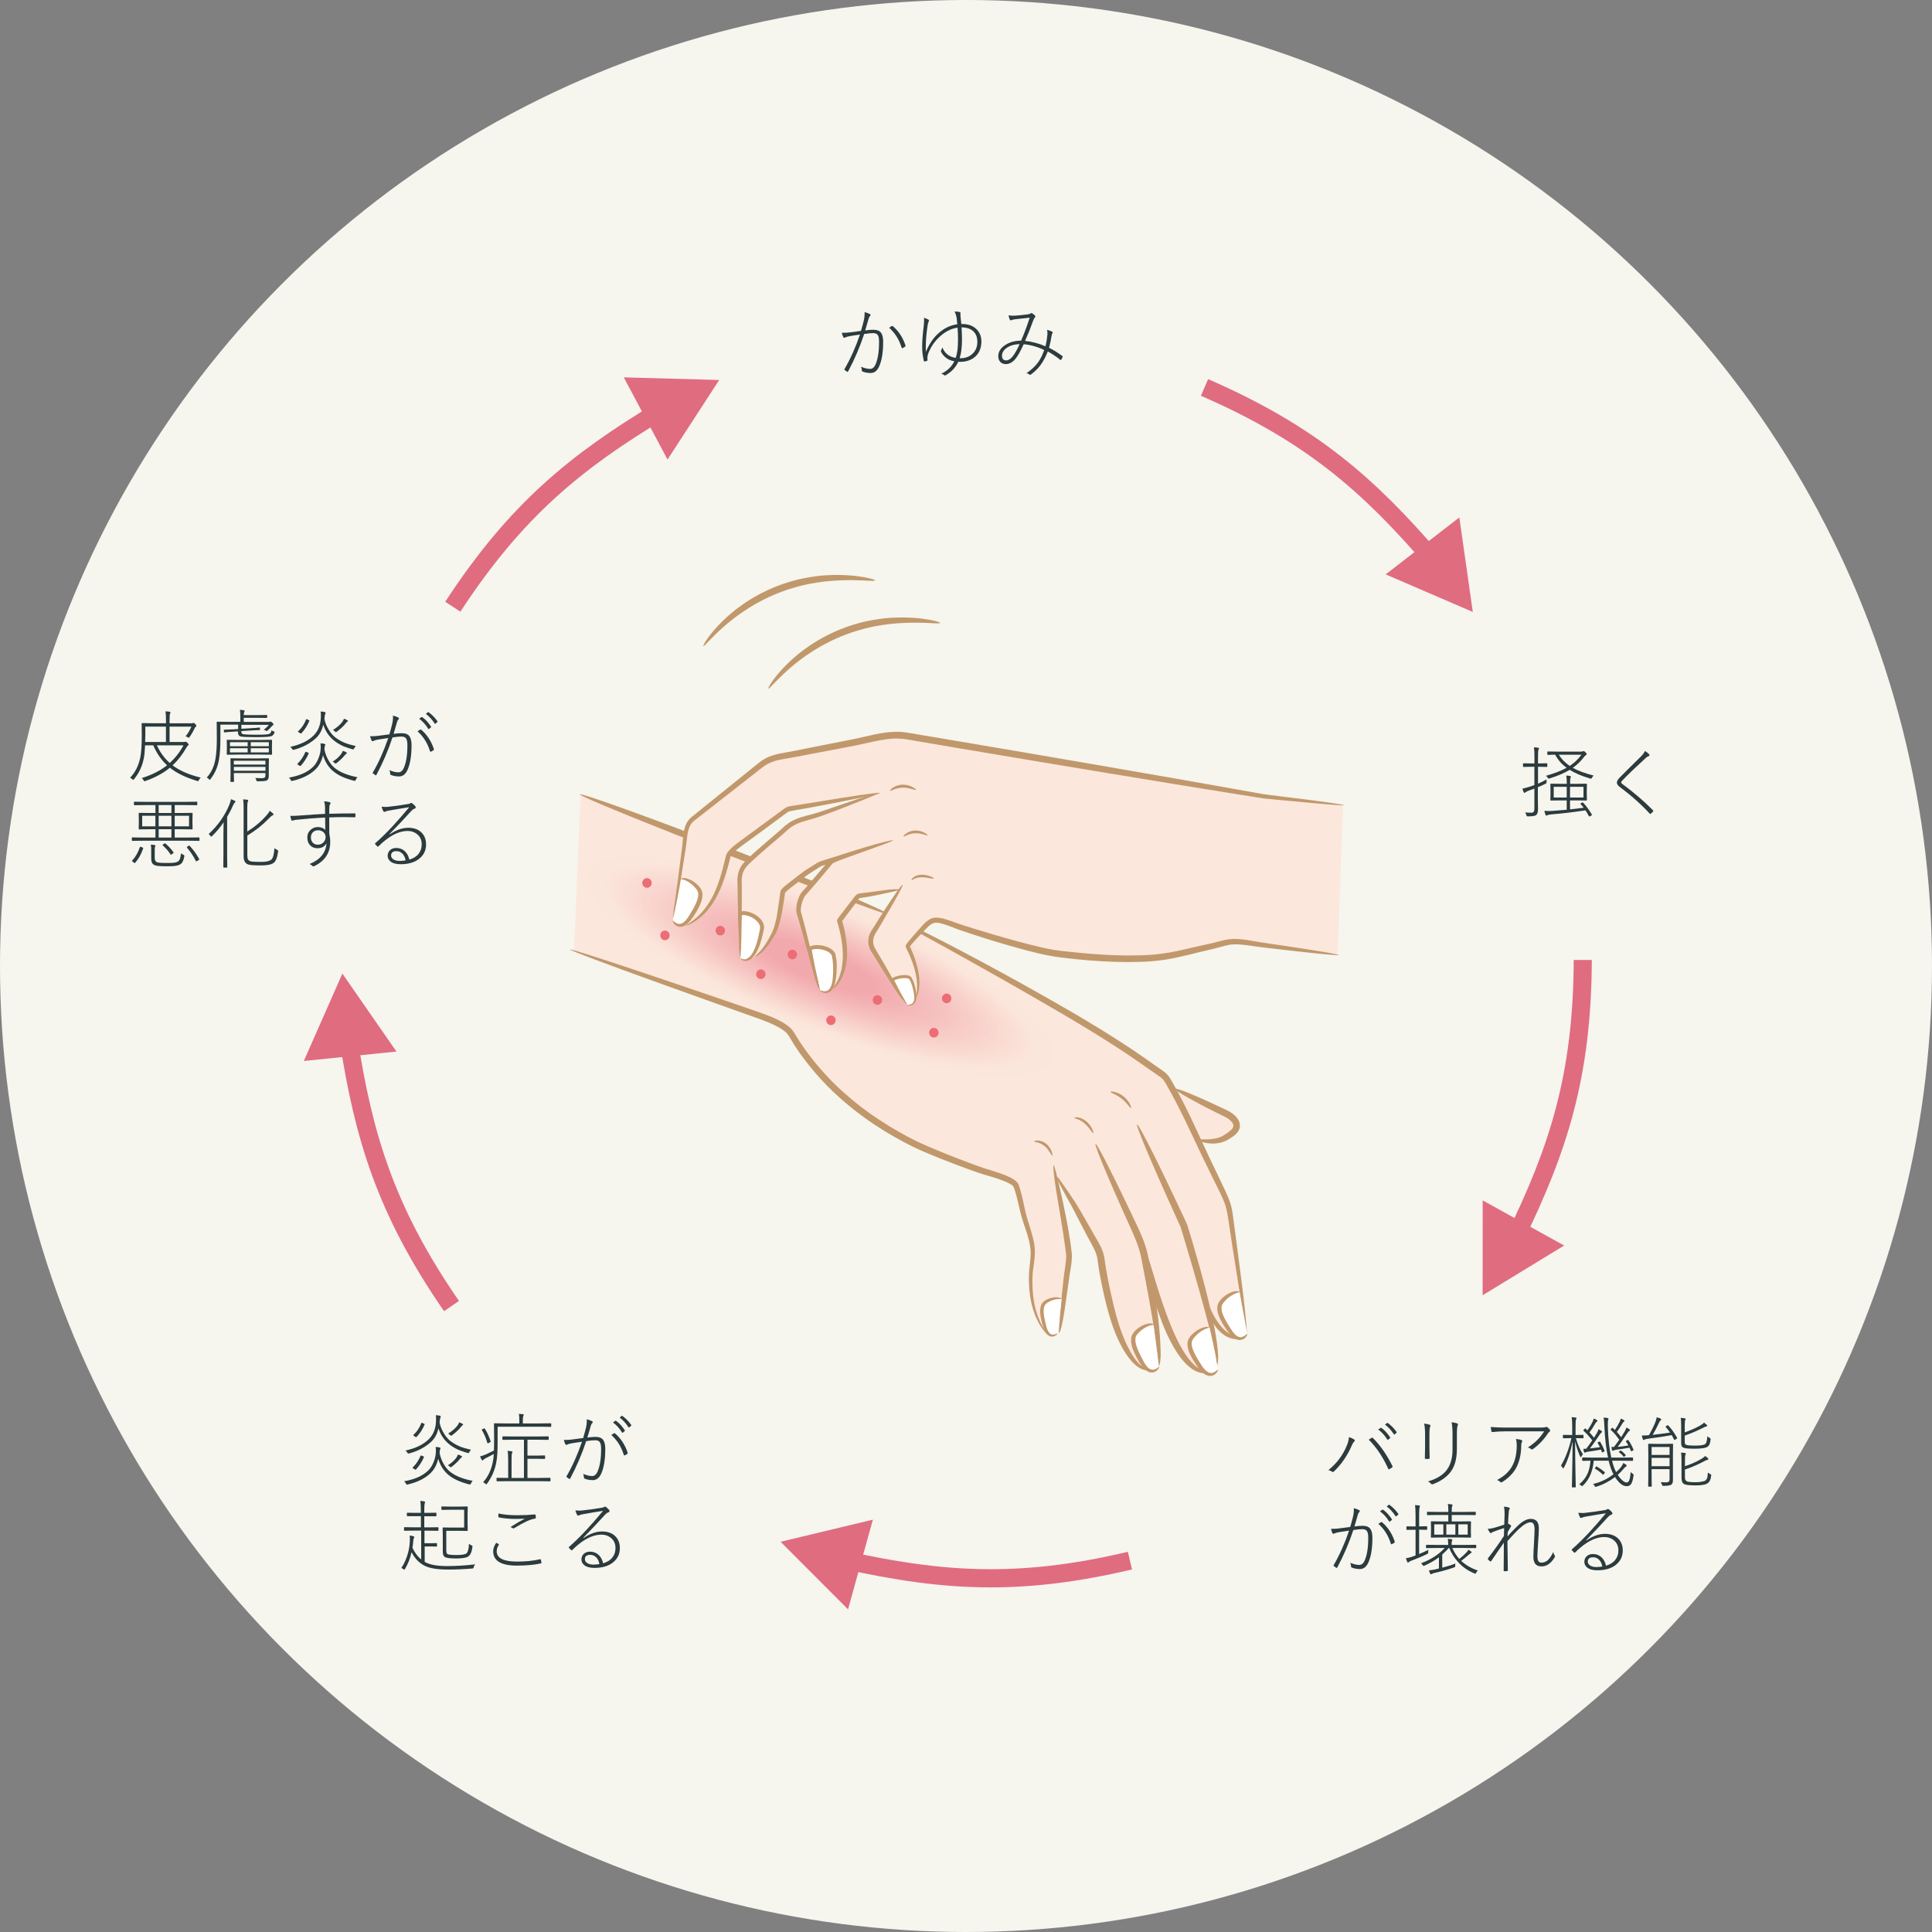 <?xml version="1.0" encoding="UTF-8"?>
<svg id="_レイヤー_2" data-name="レイヤー 2" xmlns="http://www.w3.org/2000/svg" xmlns:xlink="http://www.w3.org/1999/xlink" viewBox="0 0 292.7 292.7">
  <rect x="0" y="0" width="292.7" height="292.7" fill="#808080" stroke="none"/>
  <defs>
    <style>
      .cls-1 {
        fill: #f4b7b8;
      }

      .cls-2 {
        fill: #fadcd3;
      }

      .cls-3 {
        fill: #fbe3da;
      }

      .cls-4 {
        fill: #f8ceca;
      }

      .cls-5 {
        fill: #f3b1b4;
      }

      .cls-6 {
        fill: #f6c2c0;
      }

      .cls-7 {
        fill: #fbe5db;
      }

      .cls-8 {
        fill: #f7c9c5;
      }

      .cls-9 {
        fill: #f6c4c2;
      }

      .cls-10 {
        fill: #f2a9ae;
      }

      .cls-11 {
        fill: #fff;
      }

      .cls-12 {
        fill: #f9d4ce;
      }

      .cls-13 {
        fill: #fbe1d8;
      }

      .cls-14 {
        fill: #f5b8b9;
      }

      .cls-15 {
        fill: #f5bcbc;
      }

      .cls-16 {
        fill: #fbe2d9;
      }

      .cls-17 {
        fill: #f9d9d1;
      }

      .cls-18 {
        fill: none;
      }

      .cls-19 {
        fill: #fadfd6;
      }

      .cls-20 {
        fill: #f5bbbb;
      }

      .cls-21 {
        fill: #faddd4;
      }

      .cls-22 {
        fill: #f4b4b6;
      }

      .cls-23 {
        fill: #f3aeb1;
      }

      .cls-24 {
        fill: #f6f5ee;
      }

      .cls-25 {
        fill: #c1986b;
      }

      .cls-26 {
        fill: #fae0d7;
      }

      .cls-27 {
        fill: #f8d0ca;
      }

      .cls-28 {
        fill: #f8d1cb;
      }

      .cls-29 {
        fill: #f4b5b7;
      }

      .cls-30 {
        fill: #faded5;
      }

      .cls-31 {
        fill: #f4b2b4;
      }

      .cls-32 {
        fill: #f3afb3;
      }

      .cls-33 {
        fill: #f3b0b3;
      }

      .cls-34 {
        fill: #f8cfc9;
      }

      .cls-35 {
        fill: #f2aaaf;
      }

      .cls-36 {
        fill: #f9d6cf;
      }

      .cls-37 {
        fill: #fadad2;
      }

      .cls-38 {
        fill: #f6c0bf;
      }

      .cls-39 {
        fill: #f9d3cd;
      }

      .cls-40 {
        fill: #f6c1c0;
      }

      .cls-41 {
        fill: #f7ccc7;
      }

      .cls-42 {
        fill: #fbe6dc;
      }

      .cls-43 {
        fill: #f8d2cc;
      }

      .cls-44 {
        fill: #f7c9c6;
      }

      .cls-45 {
        fill: #f5b9b9;
      }

      .cls-46 {
        fill: #ec6d73;
      }

      .cls-47 {
        fill: #f6c5c3;
      }

      .cls-48 {
        fill: #f3acaf;
      }

      .cls-49 {
        fill: #e06c80;
      }

      .cls-50 {
        fill: #f5bdbd;
      }

      .cls-51 {
        fill: #f3adb0;
      }

      .cls-52 {
        fill: #f7c6c3;
      }

      .cls-53 {
        fill: #f9d7cf;
      }

      .cls-54 {
        fill: #f7cbc7;
      }

      .cls-55 {
        fill: #f6bfbf;
      }

      .cls-56 {
        fill: #f3abb0;
      }

      .cls-57 {
        fill: #fadbd4;
      }

      .cls-58 {
        fill: #fbe4d9;
      }

      .cls-59 {
        fill: #f5bdbc;
      }

      .cls-60 {
        fill: #f5b9ba;
      }

      .cls-61 {
        fill: #f8ccc8;
      }

      .cls-62 {
        fill: #f6c3c2;
      }

      .cls-63 {
        clip-path: url(#clippath);
      }

      .cls-64 {
        fill: #f9d6d0;
      }

      .cls-65 {
        fill: #2b3b3e;
      }

      .cls-66 {
        fill: #fce7dd;
      }
    </style>
    <clipPath id="clippath">
      <ellipse class="cls-18" cx="124.13" cy="146.32" rx="9.49" ry="37.9" transform="translate(-57.89 207.05) rotate(-68.14)"/>
    </clipPath>
  </defs>
  <g id="_レイヤー_29" data-name="レイヤー 29">
    <circle class="cls-24" cx="146.35" cy="146.35" r="146.35"/>
    <g>
      <g>
        <g>
          <path class="cls-66" d="M188.52,202.29l-1.98-19.59-9.95-19.07-14.12-9.66-28.58-15.79-45.92-17.73-1,23.54,32.09,11.32s4.25,13.87,32.17,23.2c1.14.38,2.22.88,3.45,1.24l-.53-.08,2.53,10.25s-.45,2.95-.23,5.98c.24,3.25,1.22,6.6,3.5,6.35l1.95-12.25-1.8-11.68,6.45,11.17s1.47,17.81,7.83,18.14c0,0,2.69-.08.24-13.27,0,0,3.22,12.8,7.62,13.54.31.05.95.31,1.27.23,0,0,2.3-.28-.24-9.58,0,0,2.41,4.87,5.18,4.16.09-.02.07-.44.07-.44Z"/>
          <path class="cls-66" d="M177.24,164.47l2.52,8.38c6.01,1.2,7.71-2.78,7.71-2.78l-10.24-5.6Z"/>
        </g>
        <path class="cls-25" d="M134.39,138.47s-.19,0-.51-.11c-.16-.05-.35-.12-.58-.2-.23-.08-.5-.17-.79-.27-.59-.21-1.32-.47-2.16-.78-.84-.31-1.8-.66-2.86-1.05-4.23-1.57-10.07-3.77-16.5-6.26-6.43-2.48-12.23-4.78-16.42-6.49-2.09-.85-3.78-1.56-4.94-2.07-1.16-.51-1.79-.82-1.76-.89.02-.07.7.12,1.9.51,1.2.39,2.93,1,5.05,1.76,4.25,1.53,10.09,3.72,16.52,6.2,6.43,2.49,12.23,4.8,16.4,6.54,1.04.43,1.98.83,2.81,1.19.82.36,1.53.67,2.11.94.29.13.54.25.76.36.22.1.4.21.55.29.29.17.44.27.42.3Z"/>
        <g>
          <path class="cls-25" d="M181.53,172.68c.02-.07.27-.07.72-.06.44,0,1.08.02,1.83-.13.37-.07.77-.19,1.14-.39.1-.05.19-.1.28-.16.09-.06.17-.12.29-.2.21-.15.42-.29.6-.45.18-.15.33-.32.41-.48.04-.08.06-.15.06-.23,0-.04,0-.08,0-.11,0-.04-.01-.08-.03-.12-.03-.08-.07-.17-.14-.27-.06-.09-.14-.18-.23-.27-.18-.18-.4-.34-.63-.48-.11-.07-.26-.13-.39-.2-.14-.07-.27-.13-.41-.2-.27-.13-.53-.26-.79-.39-.52-.26-1.02-.51-1.5-.76-.95-.49-1.8-.94-2.51-1.34-1.42-.79-2.26-1.34-2.2-1.47.06-.13,1.02.19,2.52.82.75.31,1.64.7,2.62,1.15.49.22,1,.46,1.53.71.26.13.53.25.81.38.14.07.27.13.41.2.14.07.27.12.43.22.3.18.57.39.82.64.12.13.24.27.35.43.11.16.2.34.26.54.03.1.05.21.06.31,0,.11.01.22,0,.33-.02.22-.09.43-.19.6-.1.17-.21.32-.33.44-.12.12-.24.23-.36.32-.24.18-.47.33-.69.46-.1.06-.22.14-.34.21-.12.06-.24.13-.37.17-.49.21-.96.29-1.39.33-.86.07-1.53-.07-1.98-.2-.45-.14-.67-.27-.66-.34Z"/>
          <g>
            <path class="cls-25" d="M187.6,202.78s-.11.08-.31.09c-.1,0-.21,0-.35-.02-.07,0-.14-.03-.22-.04-.08-.02-.16-.03-.24-.06-.34-.1-.73-.28-1.11-.55-.38-.27-.76-.63-1.09-1.05-.33-.43-.59-.87-.79-1.29-.2-.42-.34-.81-.43-1.15-.19-.67-.2-1.11-.11-1.13.09-.02.26.36.55.96.29.6.7,1.41,1.3,2.18.3.38.62.71.94.98.32.26.64.46.92.6.56.29.96.38.95.49Z"/>
            <g>
              <g>
                <path class="cls-25" d="M188.91,202.02s-.11-.31-.22-.91c-.11-.6-.27-1.48-.45-2.62-.36-2.28-.9-5.59-1.53-9.67-.16-1.02-.32-2.09-.49-3.21-.08-.56-.16-1.13-.26-1.69-.1-.57-.23-1.11-.43-1.65-.2-.54-.46-1.09-.73-1.65-.28-.56-.56-1.13-.84-1.7-.57-1.16-1.16-2.34-1.75-3.57-1.18-2.46-2.36-5.06-3.69-7.68-.33-.65-.68-1.31-1.04-1.96-.18-.33-.37-.66-.55-.99-.18-.33-.36-.65-.55-.93-.1-.14-.2-.27-.31-.38-.05-.06-.11-.11-.17-.16-.03-.03-.06-.05-.09-.07l-.05-.03-.06-.04c-.31-.22-.62-.44-.94-.65-.63-.44-1.25-.88-1.89-1.32-.63-.44-1.26-.88-1.89-1.3-.32-.21-.63-.42-.95-.63-.32-.21-.63-.41-.95-.62-1.26-.81-2.51-1.6-3.75-2.36-2.48-1.52-4.9-2.93-7.21-4.27-4.62-2.68-8.82-5.04-12.35-7.01-.88-.49-1.72-.96-2.52-1.4-.8-.44-1.55-.85-2.25-1.24-1.41-.78-2.62-1.45-3.6-2-.99-.56-1.75-1-2.26-1.3-.51-.31-.77-.49-.76-.52.03-.07,1.17.46,3.19,1.46,1.01.5,2.25,1.12,3.68,1.85.72.36,1.48.75,2.29,1.17.81.42,1.66.87,2.55,1.34,3.58,1.89,7.81,4.18,12.47,6.83,2.33,1.32,4.77,2.72,7.26,4.24,1.25.76,2.51,1.54,3.78,2.36.32.21.63.41.95.62.32.21.64.42.96.63.64.43,1.27.86,1.91,1.31.63.44,1.26.89,1.89,1.33.31.22.62.44.93.65l.06.04.07.05s.09.07.14.11c.09.07.17.15.25.23.16.16.29.33.41.51.24.35.43.7.61,1.03.18.33.37.66.55.99.36.67.71,1.33,1.05,1.99,1.34,2.66,2.5,5.27,3.65,7.73.58,1.23,1.16,2.42,1.71,3.58.28.58.55,1.16.82,1.72.27.57.53,1.14.74,1.74.21.6.35,1.22.44,1.81.09.59.16,1.16.23,1.72.15,1.12.29,2.19.43,3.22.54,4.1.97,7.42,1.21,9.72.12,1.15.21,2.04.26,2.65.05.61.06.93.02.93Z"/>
                <path class="cls-25" d="M158.8,202.27s-.08-.05-.21-.17c-.06-.06-.14-.14-.23-.24-.08-.1-.18-.22-.29-.35-.21-.27-.45-.63-.7-1.08-.24-.45-.5-.98-.71-1.61-.22-.63-.41-1.35-.54-2.14-.14-.8-.22-1.68-.24-2.62,0-.24,0-.48,0-.72,0-.25.02-.5.04-.75.04-.51.11-1.02.16-1.53.05-.52.09-1.04.06-1.57-.04-.52-.13-1.07-.27-1.62-.27-1.11-.72-2.24-1.09-3.49-.36-1.26-.58-2.57-.97-3.85-.05-.16-.1-.32-.16-.47-.03-.08-.06-.15-.09-.23v-.03s-.02-.02-.02-.02c0,0,0,0,0-.01,0,0,0-.01-.01-.02l-.02-.02c-.06-.08-.17-.17-.3-.25-.13-.08-.26-.16-.41-.24-.58-.29-1.24-.53-1.9-.75-.33-.11-.67-.21-1.02-.31-.34-.1-.69-.19-1.06-.31-.72-.23-1.42-.48-2.13-.74-1.42-.52-2.87-1.07-4.35-1.66-.74-.3-1.48-.6-2.23-.92-.37-.16-.75-.32-1.12-.5-.19-.08-.38-.17-.56-.26l-.28-.14-.28-.14c-.37-.19-.74-.38-1.11-.58-.37-.2-.74-.41-1.11-.61-.37-.2-.73-.43-1.1-.64-.18-.11-.37-.22-.55-.33-.18-.11-.36-.23-.54-.35-.18-.12-.36-.23-.55-.35l-.27-.17c-.09-.06-.18-.12-.27-.18-.36-.25-.72-.49-1.08-.74-.35-.26-.71-.52-1.06-.78-.18-.13-.35-.27-.53-.4-.17-.14-.35-.27-.52-.41-1.39-1.11-2.7-2.28-3.92-3.52-1.21-1.25-2.33-2.55-3.35-3.89-.25-.34-.5-.68-.75-1.02-.23-.35-.47-.69-.7-1.04l-.17-.26c-.06-.09-.11-.18-.16-.26-.11-.18-.22-.35-.32-.53-.11-.18-.22-.35-.32-.52-.06-.1-.09-.15-.14-.21-.02-.03-.05-.06-.07-.09l-.08-.09c-.23-.25-.52-.47-.83-.66-.31-.2-.64-.38-.98-.54-.67-.33-1.37-.61-2.07-.87-.35-.13-.7-.26-1.05-.38-.18-.06-.35-.13-.53-.19-.17-.06-.35-.12-.52-.18-.69-.25-1.38-.49-2.05-.73-1.35-.48-2.65-.95-3.92-1.4-2.53-.91-4.88-1.75-7.03-2.52-4.3-1.55-7.77-2.82-10.16-3.72-1.2-.45-2.12-.81-2.75-1.06-.62-.25-.95-.4-.94-.44.01-.03.36.05,1,.24s1.59.49,2.81.88c2.43.78,5.94,1.95,10.26,3.41,2.16.73,4.53,1.54,7.07,2.4,1.27.43,2.58.88,3.94,1.35.68.23,1.36.47,2.06.71.17.06.35.12.52.18.17.06.35.12.52.18.35.12.71.25,1.07.38.72.26,1.44.54,2.16.89.36.17.72.37,1.07.59.35.23.7.48,1.02.81l.12.13s.07.1.11.14c.07.1.15.22.19.29.11.17.21.34.32.51.11.17.21.34.32.51.05.09.11.17.16.26l.17.25c.23.33.46.67.69,1.01.24.33.49.66.73.99,1,1.31,2.1,2.57,3.28,3.79,1.19,1.2,2.48,2.35,3.83,3.43.17.13.34.27.51.4.17.13.34.27.51.39.35.26.69.51,1.04.76.35.24.7.48,1.06.72.09.06.17.12.26.18l.27.17c.18.11.36.23.53.34.18.11.35.23.53.34.18.11.36.22.54.32.36.21.71.44,1.08.63.36.2.72.4,1.08.61.36.19.73.38,1.09.57l.27.14.27.13c.18.09.36.17.54.26.36.17.73.33,1.1.49.74.32,1.47.62,2.2.92,1.46.59,2.9,1.16,4.31,1.68.7.26,1.4.52,2.09.75.33.11.69.21,1.04.32.35.11.7.22,1.04.33.34.12.68.24,1.02.37.34.13.67.28,1,.45.16.09.33.18.49.29.16.11.32.24.48.43.02.03.04.05.06.08.02.03.04.05.05.09.02.03.03.07.05.1,0,.02.01.03.02.04v.03c.04.09.07.17.1.26.06.17.11.34.16.51.4,1.36.6,2.68.92,3.88.33,1.2.76,2.36,1.03,3.53.14.59.23,1.17.25,1.76.02.59-.03,1.15-.1,1.68-.07.53-.15,1.03-.2,1.52-.03.24-.04.48-.05.71,0,.24-.02.47-.02.7,0,.92.05,1.77.15,2.55.1.78.26,1.48.44,2.09.18.62.4,1.14.6,1.6.21.45.42.81.6,1.1.09.14.17.27.24.38.08.1.14.19.19.27.1.15.14.23.13.24Z"/>
              </g>
              <path class="cls-25" d="M160.46,201.95c-.06-.01-.04-.38.01-1.02.06-.65.13-1.58.22-2.74.09-1.16.23-2.54.4-4.07.04-.38.08-.77.14-1.18.06-.4.12-.8.18-1.22.05-.41.1-.81.11-1.22,0-.2,0-.4-.02-.6l-.02-.15-.02-.16c-.01-.11-.03-.22-.04-.33-.23-1.75-.5-3.41-.75-4.92-.25-1.51-.49-2.88-.67-4.03-.36-2.3-.5-3.74-.38-3.76.12-.02.47,1.37.99,3.64.26,1.13.55,2.48.85,4,.3,1.51.6,3.18.83,4.95.01.11.03.22.04.33l.02.16.02.18c.02.24.03.47.02.7-.01.46-.07.9-.13,1.32-.06.42-.14.83-.2,1.22-.06.38-.11.78-.16,1.16-.21,1.52-.41,2.89-.58,4.04-.17,1.15-.34,2.09-.5,2.72-.16.64-.29.98-.35.96Z"/>
              <path class="cls-25" d="M173.81,207.56s-.04.03-.09.03c-.03,0-.07,0-.11,0-.04,0-.09,0-.15-.02-.22-.04-.54-.15-.91-.38-.37-.23-.78-.57-1.18-1.04-.4-.46-.8-1.04-1.18-1.69-.78-1.32-1.49-3.01-2.06-4.93-.29-.96-.56-1.98-.8-3.04-.25-1.06-.48-2.16-.69-3.3-.05-.28-.1-.57-.15-.85-.05-.29-.08-.59-.12-.86-.07-.55-.13-1.05-.29-1.5-.32-.93-.89-1.79-1.35-2.69-.46-.87-.9-1.71-1.3-2.49-.2-.39-.4-.77-.58-1.13-.18-.36-.36-.7-.54-1.03-.36-.65-.69-1.24-.98-1.76-.29-.52-.53-.97-.72-1.35-.38-.75-.53-1.2-.47-1.24.07-.04.34.33.82,1.01.24.34.53.76.87,1.25.34.49.71,1.05,1.12,1.68.2.32.41.66.61,1.01.2.35.42.72.64,1.1.44.76.9,1.58,1.39,2.44.06.11.12.21.18.32.06.11.12.21.19.32.13.22.26.44.39.67.26.46.52.96.72,1.51.05.14.1.29.13.43.04.15.07.29.1.44.05.29.09.58.13.85.04.28.07.55.12.81.05.28.1.56.15.84.2,1.12.42,2.21.66,3.25.23,1.05.47,2.05.73,3,.51,1.89,1.12,3.54,1.78,4.84.33.65.66,1.22.99,1.69.33.46.66.82.96,1.08.3.25.56.42.75.52.05.03.09.05.12.07.04.02.07.04.09.06.05.03.07.06.07.08Z"/>
              <path class="cls-25" d="M175.44,207.23c-.08-.02.02-.51-.04-1.39-.03-.44-.09-.98-.18-1.62-.04-.32-.08-.66-.13-1.02-.05-.36-.1-.74-.15-1.14-.22-1.59-.54-3.48-.92-5.58-.19-1.05-.4-2.15-.62-3.29-.11-.57-.22-1.15-.33-1.74-.06-.29-.11-.59-.17-.89-.06-.29-.12-.57-.2-.86-.31-1.14-.77-2.22-1.24-3.27-.48-1.06-.93-2.08-1.37-3.05-.87-1.95-1.64-3.7-2.27-5.19-1.26-2.97-1.98-4.83-1.85-4.9.13-.06,1.09,1.69,2.52,4.57.72,1.44,1.56,3.17,2.48,5.09.46.96.94,1.97,1.43,3.02.49,1.06.99,2.19,1.32,3.43.08.31.16.62.22.93.06.31.11.6.17.9.11.59.21,1.18.32,1.75.21,1.15.39,2.26.56,3.32.33,2.12.57,4.04.7,5.67.03.41.06.79.08,1.16.02.37.03.71.05,1.03.03.64.04,1.21,0,1.68-.03.46-.11.82-.19,1.06-.04.12-.08.2-.11.26-.03.06-.06.08-.07.08Z"/>
              <path class="cls-25" d="M184.4,206.81s-.07-.14-.09-.39c-.02-.13-.04-.28-.07-.47-.03-.18-.06-.4-.11-.64-.08-.48-.2-1.06-.35-1.74-.15-.67-.33-1.44-.54-2.29-.85-3.38-2.17-8.03-3.7-13.14-.19-.64-.38-1.27-.57-1.89l-.07-.23-.03-.1h0s-.02-.05-.02-.05c-.07-.15-.13-.29-.2-.44-.13-.29-.26-.58-.39-.86-.52-1.14-1.02-2.25-1.49-3.3-.94-2.11-1.78-4.01-2.47-5.62-1.38-3.21-2.16-5.23-2.03-5.3.13-.06,1.16,1.84,2.71,4.96.78,1.56,1.68,3.43,2.67,5.52.49,1.04,1.01,2.14,1.55,3.27.13.28.27.57.4.86.07.14.14.29.2.44l.03.06s.03.07.04.11l.04.13.07.23c.19.62.39,1.25.58,1.9,1.53,5.13,2.75,9.83,3.42,13.29.17.86.3,1.65.39,2.35.09.7.15,1.3.18,1.8.01.25,0,.47,0,.66-.01.19-.02.36-.04.49-.05.26-.09.4-.12.39Z"/>
              <path class="cls-25" d="M183.03,207.9s-.07.08-.22.11c-.15.03-.37.05-.65.02-.28-.04-.63-.13-1-.31-.37-.18-.76-.44-1.14-.78-.77-.67-1.5-1.64-2.17-2.78-.67-1.14-1.28-2.46-1.82-3.87-.54-1.41-.98-2.79-1.32-4.04-.35-1.26-.61-2.41-.81-3.37-.38-1.94-.48-3.16-.34-3.19.14-.03.5,1.13,1.07,3,.28.93.62,2.05,1.01,3.27.39,1.22.85,2.56,1.38,3.94.53,1.38,1.09,2.66,1.68,3.77.59,1.11,1.21,2.05,1.84,2.72.31.34.62.61.91.81.29.2.57.34.8.43.47.17.77.2.78.28Z"/>
            </g>
          </g>
        </g>
        <g>
          <path class="cls-25" d="M168.24,165.42s.07-.05.17-.05c.11,0,.26,0,.45.06.05.01.1.02.15.04.05.01.1.03.16.05.11.04.22.08.34.14.11.06.24.12.35.19.12.08.24.15.35.25.06.05.12.09.17.14.05.05.1.1.15.15.02.02.05.05.07.07.02.03.05.05.07.08.04.05.09.1.13.15.16.2.29.4.38.57.18.35.22.6.16.62-.06.02-.19-.16-.42-.44-.11-.14-.26-.3-.42-.47-.04-.04-.08-.08-.13-.13-.02-.02-.04-.04-.07-.07-.02-.02-.05-.04-.07-.06-.05-.04-.1-.09-.14-.13-.05-.04-.1-.08-.16-.13-.42-.34-.85-.57-1.18-.72-.16-.09-.3-.13-.39-.19-.09-.05-.14-.09-.14-.13Z"/>
          <path class="cls-25" d="M162.75,169.35c0-.05.23-.11.6-.06.18.03.4.09.62.2.22.11.45.26.67.45.43.38.71.83.86,1.16.15.34.19.57.14.59-.05.02-.18-.16-.39-.44-.21-.28-.5-.66-.88-1-.38-.34-.78-.56-1.1-.68-.31-.12-.53-.17-.52-.23Z"/>
          <path class="cls-25" d="M156.68,172.91c0-.05.21-.13.57-.12.18.01.4.05.62.13.23.09.47.22.68.41.22.18.39.4.52.6.13.21.22.41.28.58.12.35.12.58.07.59-.05.01-.15-.18-.33-.46-.18-.28-.43-.67-.8-.98-.37-.32-.78-.48-1.09-.57-.31-.08-.53-.11-.53-.18Z"/>
        </g>
        <g>
          <path class="cls-11" d="M187.78,195.77c-.96-.22-2.83,1.17-3.02,2.09-.23,1.17.85,2.72,1.44,3.63,1.68,2.58,2.77.6,2.77.6l-1.19-6.33Z"/>
          <path class="cls-11" d="M183.26,201.13c-.96-.22-2.84,1.18-3.02,2.11-.23,1.17.85,2.72,1.44,3.63,1.68,2.58,2.82.63,2.82.63l-.34-2.09-.9-4.28Z"/>
          <path class="cls-11" d="M174.76,200.75c-.94-.3-2.77.86-3.03,1.77-.32,1.15.63,2.78,1.15,3.73,1.47,2.71,2.71.83,2.71.83l-.83-6.33Z"/>
          <path class="cls-11" d="M158.06,197.63c-.48.84-.06,2.33.16,3.19.62,2.45,1.98,1.23,1.98,1.23l.64-5.22c-.68-.44-2.39.13-2.78.8Z"/>
          <g>
            <path class="cls-25" d="M187.78,195.77s-.17.04-.42.13c-.26.08-.62.25-1.02.53-.2.14-.41.31-.61.51-.2.2-.41.44-.55.69-.03.06-.06.13-.08.19v.05s-.02.04-.02.04c0,.03,0,.07-.01.1,0,.04-.01.07,0,.11,0,.04,0,.08,0,.12v.06s0,.06,0,.06c0,.04,0,.08.01.12.05.33.18.67.33,1.01.32.69.73,1.32,1.1,1.9.18.28.36.53.55.72.09.1.19.18.29.26.1.07.2.12.29.16.19.07.38.07.54.02.16-.05.3-.13.41-.21.22-.16.33-.28.37-.26.04.02,0,.2-.19.45-.05.06-.11.13-.18.19-.07.07-.16.13-.27.18-.11.05-.23.1-.37.11-.14.02-.29,0-.44-.03-.15-.04-.29-.1-.43-.18-.14-.08-.27-.18-.39-.29-.25-.22-.48-.49-.68-.78-.05-.07-.1-.15-.15-.22-.05-.07-.1-.15-.15-.22-.1-.15-.21-.31-.31-.47-.2-.32-.41-.67-.58-1.06-.17-.38-.32-.78-.38-1.21,0-.05-.01-.11-.02-.16v-.08s0-.08,0-.08c0-.05,0-.11,0-.16,0-.05.01-.11.02-.16,0-.06.01-.1.03-.16l.02-.09.03-.08c.04-.11.09-.2.14-.29.21-.34.46-.59.71-.8.25-.21.5-.37.73-.5.47-.26.91-.38,1.22-.38.16,0,.28.02.35.05.08.03.11.06.11.09Z"/>
            <path class="cls-25" d="M183.26,201.13s-.17.04-.42.13c-.26.08-.62.25-1.02.54-.2.14-.41.32-.61.52-.2.2-.41.44-.55.7-.03.06-.06.13-.08.19-.01.03-.02.06-.02.09,0,.03,0,.07-.01.11-.02.14,0,.3.02.47.05.33.18.67.34,1.02.32.69.74,1.32,1.1,1.91.18.28.36.52.56.72.19.2.4.34.59.42.2.07.39.07.55.03.17-.04.31-.13.42-.2.22-.16.34-.28.38-.25.04.02,0,.2-.2.45-.1.12-.25.26-.46.36-.21.11-.51.15-.81.08-.3-.07-.59-.24-.84-.46-.25-.22-.48-.49-.69-.78-.03-.04-.05-.07-.08-.11-.02-.04-.05-.07-.07-.11-.05-.07-.1-.15-.15-.22-.1-.15-.21-.31-.31-.47-.21-.33-.41-.68-.59-1.06-.18-.38-.32-.78-.38-1.21-.02-.21-.04-.43,0-.65,0-.06.01-.11.03-.16.01-.06.03-.12.05-.17.04-.11.09-.2.14-.29.21-.34.46-.59.71-.8.25-.21.5-.38.73-.51.48-.26.91-.39,1.22-.39.16,0,.28.02.36.05.08.03.11.06.11.09Z"/>
            <path class="cls-25" d="M174.79,200.69s-.17.03-.43.09c-.26.06-.62.2-1.03.46-.2.13-.42.29-.63.48-.21.19-.42.41-.56.66-.04.06-.06.12-.08.18-.02.05-.03.13-.04.2,0,.03,0,.07-.01.11,0,.04,0,.08,0,.11,0,.08,0,.16.01.24.04.33.13.68.27,1.03.27.7.63,1.36.94,1.96.15.29.32.55.49.76.17.21.36.37.55.46.19.08.37.1.54.06.17-.03.31-.11.42-.18.23-.14.35-.25.38-.23.04.02-.01.2-.22.43-.11.11-.26.25-.47.34-.22.1-.51.12-.81.03-.29-.09-.56-.29-.79-.52-.23-.24-.44-.52-.62-.83-.02-.04-.05-.08-.07-.12-.02-.04-.04-.08-.07-.11-.04-.08-.09-.15-.13-.23-.09-.16-.18-.32-.27-.49-.18-.34-.35-.7-.5-1.09-.15-.39-.26-.79-.29-1.22,0-.1,0-.21,0-.32,0-.05,0-.11.01-.16,0-.05,0-.11.02-.16.02-.11.04-.21.09-.32.04-.1.09-.2.15-.28.22-.34.48-.57.73-.77.26-.2.51-.35.75-.46.49-.23.93-.32,1.24-.3.15,0,.27.04.35.08.07.04.11.07.1.09Z"/>
            <path class="cls-25" d="M160.84,196.83s-.14-.01-.36-.02c-.21,0-.53.02-.91.14-.19.06-.39.14-.59.24-.2.1-.41.24-.57.4-.04.04-.07.08-.1.13-.03.04-.05.1-.07.15-.03.05-.04.12-.06.17-.01.06-.03.13-.04.19-.04.27-.03.56,0,.87.07.61.22,1.21.35,1.75.13.52.32.96.58,1.18.13.11.27.16.41.16.14,0,.27-.02.37-.05.21-.06.32-.13.35-.1.02.03-.05.15-.26.29-.11.07-.25.14-.44.16-.19.03-.43-.01-.64-.15-.21-.14-.39-.34-.52-.58-.14-.24-.24-.5-.32-.78-.04-.14-.08-.28-.12-.42-.04-.14-.08-.29-.11-.44-.07-.3-.14-.62-.18-.96-.04-.34-.05-.68.01-1.02.01-.08.04-.17.06-.25.03-.08.05-.17.09-.24.04-.08.07-.15.13-.23.06-.07.11-.14.17-.19.24-.22.49-.35.73-.45.24-.1.47-.16.69-.2.43-.08.8-.05,1.04.03.24.08.34.21.32.23Z"/>
          </g>
        </g>
        <g class="cls-63">
          <rect class="cls-42" x="87.09" y="127.35" width="74.08" height="37.94"/>
          <ellipse class="cls-42" cx="124.13" cy="146.32" rx="9.09" ry="35.24" transform="translate(-57.89 207.03) rotate(-68.13)"/>
          <ellipse class="cls-7" cx="124.13" cy="146.32" rx="8.98" ry="34.79" transform="translate(-57.89 207.03) rotate(-68.13)"/>
          <ellipse class="cls-58" cx="124.13" cy="146.32" rx="8.86" ry="34.33" transform="translate(-57.89 207.03) rotate(-68.13)"/>
          <ellipse class="cls-3" cx="124.13" cy="146.32" rx="8.74" ry="33.87" transform="translate(-57.89 207.03) rotate(-68.13)"/>
          <ellipse class="cls-16" cx="124.13" cy="146.32" rx="8.62" ry="33.41" transform="translate(-57.89 207.03) rotate(-68.13)"/>
          <ellipse class="cls-13" cx="124.13" cy="146.32" rx="8.5" ry="32.95" transform="translate(-57.89 207.03) rotate(-68.13)"/>
          <ellipse class="cls-26" cx="124.13" cy="146.32" rx="8.39" ry="32.5" transform="translate(-57.89 207.03) rotate(-68.13)"/>
          <ellipse class="cls-19" cx="124.13" cy="146.32" rx="8.27" ry="32.04" transform="translate(-57.89 207.03) rotate(-68.13)"/>
          <ellipse class="cls-30" cx="124.13" cy="146.32" rx="8.15" ry="31.58" transform="translate(-57.89 207.03) rotate(-68.13)"/>
          <ellipse class="cls-21" cx="124.13" cy="146.32" rx="8.03" ry="31.12" transform="translate(-57.89 207.03) rotate(-68.13)"/>
          <ellipse class="cls-2" cx="124.13" cy="146.32" rx="7.91" ry="30.67" transform="translate(-57.89 207.03) rotate(-68.13)"/>
          <ellipse class="cls-57" cx="124.13" cy="146.32" rx="7.79" ry="30.21" transform="translate(-57.89 207.03) rotate(-68.13)"/>
          <ellipse class="cls-37" cx="124.13" cy="146.32" rx="7.68" ry="29.75" transform="translate(-57.89 207.03) rotate(-68.13)"/>
          <ellipse class="cls-17" cx="124.13" cy="146.32" rx="7.56" ry="29.29" transform="translate(-57.89 207.03) rotate(-68.13)"/>
          <ellipse class="cls-53" cx="124.13" cy="146.32" rx="7.44" ry="28.84" transform="translate(-57.89 207.03) rotate(-68.13)"/>
          <ellipse class="cls-64" cx="124.13" cy="146.32" rx="7.32" ry="28.38" transform="translate(-57.89 207.03) rotate(-68.13)"/>
          <ellipse class="cls-36" cx="124.13" cy="146.32" rx="7.2" ry="27.92" transform="translate(-57.89 207.03) rotate(-68.13)"/>
          <ellipse class="cls-12" cx="124.13" cy="146.32" rx="7.09" ry="27.46" transform="translate(-57.89 207.03) rotate(-68.13)"/>
          <ellipse class="cls-39" cx="124.13" cy="146.32" rx="6.97" ry="27.01" transform="translate(-57.89 207.03) rotate(-68.13)"/>
          <ellipse class="cls-43" cx="124.13" cy="146.32" rx="6.85" ry="26.55" transform="translate(-57.89 207.03) rotate(-68.13)"/>
          <ellipse class="cls-28" cx="124.13" cy="146.32" rx="6.73" ry="26.09" transform="translate(-57.89 207.03) rotate(-68.13)"/>
          <ellipse class="cls-27" cx="124.13" cy="146.32" rx="6.61" ry="25.63" transform="translate(-57.89 207.03) rotate(-68.13)"/>
          <ellipse class="cls-34" cx="124.13" cy="146.32" rx="6.5" ry="25.18" transform="translate(-57.89 207.03) rotate(-68.13)"/>
          <ellipse class="cls-4" cx="124.13" cy="146.32" rx="6.38" ry="24.72" transform="translate(-57.89 207.03) rotate(-68.13)"/>
          <ellipse class="cls-61" cx="124.13" cy="146.32" rx="6.26" ry="24.26" transform="translate(-57.89 207.03) rotate(-68.13)"/>
          <ellipse class="cls-41" cx="124.13" cy="146.32" rx="6.14" ry="23.8" transform="translate(-57.89 207.03) rotate(-68.13)"/>
          <ellipse class="cls-54" cx="124.13" cy="146.32" rx="6.02" ry="23.34" transform="translate(-57.89 207.03) rotate(-68.13)"/>
          <ellipse class="cls-44" cx="124.13" cy="146.32" rx="5.91" ry="22.89" transform="translate(-57.89 207.03) rotate(-68.13)"/>
          <ellipse class="cls-8" cx="124.13" cy="146.32" rx="5.79" ry="22.43" transform="translate(-57.89 207.03) rotate(-68.13)"/>
          <ellipse class="cls-52" cx="124.13" cy="146.32" rx="5.67" ry="21.97" transform="translate(-57.89 207.03) rotate(-68.13)"/>
          <ellipse class="cls-47" cx="124.13" cy="146.32" rx="5.55" ry="21.51" transform="translate(-57.89 207.03) rotate(-68.13)"/>
          <ellipse class="cls-9" cx="124.13" cy="146.32" rx="5.43" ry="21.06" transform="translate(-57.89 207.03) rotate(-68.13)"/>
          <ellipse class="cls-62" cx="124.13" cy="146.32" rx="5.32" ry="20.6" transform="translate(-57.89 207.03) rotate(-68.13)"/>
          <ellipse class="cls-6" cx="124.13" cy="146.32" rx="5.2" ry="20.14" transform="translate(-57.89 207.03) rotate(-68.13)"/>
          <ellipse class="cls-40" cx="124.13" cy="146.32" rx="5.08" ry="19.68" transform="translate(-57.89 207.03) rotate(-68.13)"/>
          <ellipse class="cls-38" cx="124.13" cy="146.32" rx="4.96" ry="19.23" transform="translate(-57.89 207.03) rotate(-68.13)"/>
          <ellipse class="cls-55" cx="124.13" cy="146.32" rx="4.84" ry="18.77" transform="translate(-57.89 207.03) rotate(-68.13)"/>
          <ellipse class="cls-50" cx="124.13" cy="146.32" rx="4.72" ry="18.31" transform="translate(-57.89 207.03) rotate(-68.13)"/>
          <ellipse class="cls-59" cx="124.13" cy="146.32" rx="4.61" ry="17.85" transform="translate(-57.89 207.03) rotate(-68.13)"/>
          <ellipse class="cls-15" cx="124.13" cy="146.32" rx="4.49" ry="17.4" transform="translate(-57.89 207.03) rotate(-68.13)"/>
          <ellipse class="cls-20" cx="124.13" cy="146.32" rx="4.37" ry="16.94" transform="translate(-57.89 207.03) rotate(-68.13)"/>
          <ellipse class="cls-60" cx="124.13" cy="146.32" rx="4.25" ry="16.48" transform="translate(-57.89 207.03) rotate(-68.13)"/>
          <ellipse class="cls-45" cx="124.13" cy="146.32" rx="4.13" ry="16.02" transform="translate(-57.89 207.03) rotate(-68.13)"/>
          <ellipse class="cls-14" cx="124.13" cy="146.32" rx="4.02" ry="15.57" transform="translate(-57.89 207.03) rotate(-68.13)"/>
          <ellipse class="cls-1" cx="124.13" cy="146.32" rx="3.9" ry="15.11" transform="translate(-57.89 207.03) rotate(-68.13)"/>
          <ellipse class="cls-29" cx="124.13" cy="146.32" rx="3.78" ry="14.65" transform="translate(-57.89 207.03) rotate(-68.13)"/>
          <ellipse class="cls-22" cx="124.13" cy="146.32" rx="3.66" ry="14.19" transform="translate(-57.89 207.03) rotate(-68.13)"/>
          <ellipse class="cls-22" cx="124.13" cy="146.32" rx="3.54" ry="13.74" transform="translate(-57.89 207.03) rotate(-68.13)"/>
          <ellipse class="cls-31" cx="124.13" cy="146.32" rx="3.43" ry="13.28" transform="translate(-57.89 207.03) rotate(-68.13)"/>
          <ellipse class="cls-5" cx="124.13" cy="146.32" rx="3.31" ry="12.82" transform="translate(-57.89 207.03) rotate(-68.13)"/>
          <ellipse class="cls-33" cx="124.13" cy="146.32" rx="3.19" ry="12.36" transform="translate(-57.89 207.03) rotate(-68.13)"/>
          <ellipse class="cls-32" cx="124.13" cy="146.32" rx="3.07" ry="11.9" transform="translate(-57.89 207.03) rotate(-68.13)"/>
          <ellipse class="cls-23" cx="124.13" cy="146.32" rx="2.95" ry="11.45" transform="translate(-57.89 207.03) rotate(-68.13)"/>
          <ellipse class="cls-51" cx="124.13" cy="146.32" rx="2.84" ry="10.99" transform="translate(-57.89 207.03) rotate(-68.13)"/>
          <ellipse class="cls-48" cx="124.13" cy="146.32" rx="2.72" ry="10.53" transform="translate(-57.89 207.03) rotate(-68.13)"/>
          <ellipse class="cls-56" cx="124.13" cy="146.32" rx="2.6" ry="10.07" transform="translate(-57.89 207.03) rotate(-68.13)"/>
          <path class="cls-35" d="M133.06,149.89c-.48,1.28-4.87.72-9.81-1.25-4.93-1.97-8.54-4.61-8.05-5.89.48-1.28,4.87-.72,9.81,1.25,4.93,1.97,8.54,4.61,8.05,5.89Z"/>
          <path class="cls-10" d="M132.64,149.72c-.46,1.22-4.64.69-9.34-1.19s-8.13-4.39-7.67-5.61c.46-1.22,4.64-.69,9.34,1.19,4.7,1.88,8.13,4.39,7.67,5.61Z"/>
        </g>
        <path class="cls-46" d="M109.84,140.99c0,.4-.32.73-.71.73s-.71-.33-.71-.73.32-.73.71-.73.71.33.71.73Z"/>
        <ellipse class="cls-46" cx="100.74" cy="141.71" rx=".71" ry=".73"/>
        <ellipse class="cls-46" cx="98.02" cy="133.77" rx=".71" ry=".73"/>
        <path class="cls-46" d="M115.98,147.59c0,.4-.32.73-.71.73s-.71-.33-.71-.73.32-.73.71-.73.71.33.71.73Z"/>
        <path class="cls-46" d="M120.75,144.61c0,.4-.32.73-.71.73s-.71-.33-.71-.73.32-.73.71-.73.71.33.71.73Z"/>
        <path class="cls-46" d="M126.6,154.57c0,.4-.32.73-.71.73s-.71-.33-.71-.73.32-.73.71-.73.71.33.71.73Z"/>
        <path class="cls-46" d="M133.64,151.5c0,.4-.32.73-.71.73s-.71-.33-.71-.73.32-.73.71-.73.71.33.71.73Z"/>
        <ellipse class="cls-46" cx="141.48" cy="156.45" rx=".71" ry=".73"/>
        <ellipse class="cls-46" cx="143.42" cy="151.26" rx=".71" ry=".73"/>
        <path class="cls-25" d="M142.41,94.38c-.01.07-.43.08-1.16.04-.09,0-.19-.01-.29-.02-.1,0-.21-.02-.32-.02-.22,0-.47-.01-.73-.02-.13,0-.26,0-.4-.01-.14,0-.28-.02-.43-.01-.29,0-.61,0-.93,0-1.3.02-2.85.09-4.55.36-.42.07-.85.16-1.3.23-.22.05-.44.1-.66.15-.22.05-.45.1-.67.16-.9.25-1.83.51-2.75.87-.93.34-1.81.74-2.65,1.16-.41.22-.83.42-1.22.65-.1.06-.2.11-.29.17-.1.05-.19.11-.29.17-.19.12-.37.23-.56.34-.73.47-1.41.93-2.02,1.4-.31.23-.6.47-.88.69-.14.11-.27.23-.4.34-.13.11-.26.22-.38.33-.12.11-.24.22-.36.32-.12.11-.23.21-.34.31-.22.2-.42.4-.61.58-.37.37-.69.69-.95.96-.52.54-.79.84-.85.8-.06-.04.12-.43.55-1.06.21-.32.5-.69.84-1.1.18-.2.36-.43.57-.65.1-.11.21-.23.32-.35.11-.12.23-.23.35-.36.12-.12.24-.24.37-.37.13-.12.26-.25.39-.37.28-.25.56-.51.87-.76.61-.52,1.29-1.02,2.03-1.53.19-.12.38-.25.57-.37.1-.06.19-.12.29-.18.1-.06.2-.12.3-.18.4-.25.82-.47,1.25-.7.87-.44,1.78-.87,2.75-1.22.96-.37,1.93-.65,2.87-.89.23-.06.47-.1.7-.15.23-.05.46-.1.69-.14.46-.07.91-.15,1.35-.21,1.76-.23,3.36-.22,4.69-.15.33.02.65.05.95.07.15,0,.29.03.43.05.14.02.28.04.41.06.26.04.51.07.73.11.11.01.22.04.32.06.1.02.2.04.29.06.73.16,1.12.28,1.11.36Z"/>
        <path class="cls-25" d="M132.56,87.94c-.01.07-.43.08-1.16.04-.09,0-.19-.01-.29-.02-.1,0-.21-.02-.32-.02-.22,0-.47-.01-.73-.02-.13,0-.26,0-.4-.01-.14,0-.28-.02-.43-.01-.29,0-.61,0-.93,0-1.3.02-2.85.09-4.55.36-.42.07-.85.16-1.3.23-.22.05-.44.1-.66.15-.22.05-.45.1-.67.16-.9.25-1.83.51-2.75.87-.93.34-1.81.74-2.65,1.16-.41.22-.83.42-1.22.65-.1.06-.2.11-.29.17-.1.05-.19.11-.29.17-.19.12-.37.23-.56.34-.73.47-1.41.93-2.02,1.4-.31.23-.6.47-.88.69-.14.11-.27.23-.4.34-.13.11-.26.22-.38.33-.12.11-.24.22-.36.32-.12.11-.23.21-.34.31-.22.2-.42.4-.61.58-.37.37-.69.69-.95.96-.52.54-.79.84-.85.8-.06-.04.12-.43.55-1.06.21-.32.5-.69.84-1.1.18-.2.36-.43.57-.65.1-.11.21-.23.32-.35.11-.12.23-.23.35-.36.12-.12.24-.24.37-.37.13-.12.26-.25.39-.37.28-.25.56-.51.87-.76.61-.52,1.29-1.02,2.03-1.53.19-.12.38-.25.57-.37.1-.06.19-.12.29-.18.1-.06.2-.12.3-.18.4-.25.82-.47,1.25-.7.87-.44,1.78-.87,2.75-1.22.96-.37,1.93-.65,2.87-.89.23-.06.47-.1.7-.15.23-.05.46-.1.69-.14.46-.07.91-.15,1.35-.21,1.76-.23,3.36-.22,4.69-.15.33.02.65.05.95.07.15,0,.29.03.43.05.14.02.28.04.41.06.26.04.51.07.73.11.11.01.22.04.32.06.1.02.2.04.29.06.73.16,1.12.28,1.11.36Z"/>
        <path class="cls-66" d="M202.65,144.65l.8-22.61-12.84-1.18-.04-.6-54.62-9.14-19.38,4.03-12.22,9.45-1.75,11.28,1.08,4.38s5.4-1.88,6.81-10.77l9.04-7.18,11.75-2.02h1.08s0,.04.01.07c-2.02.67-7.49,2.85-8.91,3.26-1.61.46-3.09.7-4.37,1.87-1.93,1.77-4.01,3.36-5.88,5.2-.69.68-1.03,1.33-1.14,2.33-.06.48,0,1,0,1.48.01,1.15.02,2.29.03,3.44.02,2.29.03,4.59.05,6.88v.28c0,.22.5.42.94.33,2.11-.43,3.09-2.05,4.08-3.91,1.01-1.89,1.4-6.24,1.43-6.35.16-.49,2.69-2.25,3.3-2.73.75-.59,1.54-.92,2.29-1.51l1.81-.41c-.06.03-.1.06-.12.08-1.38,1.62-2.73,3.27-4.15,4.85-.43.47-.92,2.1-.69,2.86,1.08,3.65,1.61,6.22,2.66,9.87.12.43.25.85.37,1.28.08.27-.1.27.11.46.24.22.85.52,1.09.38,1.9-1.1,3.88-4.14,1.89-10.84.42-.55,1.88-2.47,2.19-2.88.22-.29.52-.83.9-.88,2.83-.35,3.88-.69,5.73-.88l.24.04c-.81,1.32-1.87,3.01-2.55,4.11-.41.67-.8,1.36-1.24,2.02-.88,1.33-.55,2.32-.1,3.05.65,1.03,1.3,2.14,1.93,3.19.83,1.41,1.66,2.81,2.49,4.22.15.25.47.48.61.73.1.18.6.23.86-.15.13-.2.29-.42.41-.69.24-.54.35-1.13.39-1.71.05-.81-.03-1.63-.19-2.42-.22-1.07-1.23-3.57-1.35-3.81-.01-.03-.03-.06-.03-.09,0-.1,3.37-3.96,4.4-3.92.95.04,1.8.6,2.67.92,1.27.46,22.3,8.17,39.33,2.79.92-.29,1.64-.07,2.46-.48l1.89.29,14.41,1.77v-.03s.22.03.22.03l-.21-.03Z"/>
        <g>
          <path class="cls-11" d="M137.43,152.25s1.49.4,1.19-1.73c-.1-.69-.31-1.66-.69-2.25-.44-.7-2.83-.02-2.71.23,0,0,1.16,2.37,2.21,3.75Z"/>
          <path class="cls-11" d="M124.2,150.02s1.81,1.29,2.19-1.78c.13-1.05.17-2.54-.11-3.56-.29-1.08-2.81-1.59-3.62-.92,0,0,.66,3.84,1.54,6.25Z"/>
          <path class="cls-11" d="M101.94,139.53s1.13,1.95,2.71-.69c.54-.9,1.17-2.24,1.33-3.29.17-1.1-1.92-2.64-2.93-2.37,0,0-.94,3.78-1.11,6.35Z"/>
          <path class="cls-11" d="M112.15,145.11s1.45,1.43,2.47-1.25c.37-.98.71-2.44.67-3.49-.05-1.12-2.4-2.19-3.33-1.72,0,0,.04,3.93.19,6.47Z"/>
        </g>
        <g>
          <path class="cls-25" d="M138.67,119.53s-.1-.08-.16-.13c-.03-.02-.07-.05-.1-.07-.04-.02-.08-.04-.12-.07-.09-.05-.18-.09-.29-.14-.11-.04-.23-.08-.35-.12-.06-.02-.13-.03-.2-.05-.07-.01-.14-.03-.21-.04-.07-.01-.15-.01-.22-.02-.07,0-.15-.01-.23-.01-.15,0-.3,0-.45.04-.07.01-.14.02-.21.04-.07.02-.13.04-.2.06-.25.08-.47.19-.64.3-.34.22-.48.44-.44.49.04.05.24-.07.58-.2.17-.07.37-.13.6-.19.06-.01.12-.02.18-.04.06-.01.12-.02.19-.02.13-.02.26-.02.39-.03.07,0,.13,0,.2,0,.07,0,.13,0,.19.01.06,0,.13.02.19.03.06,0,.12.01.18.03.12.03.23.05.33.07.1.03.2.06.29.08.04.01.09.02.13.03.04.01.08.03.11.04.07.02.13.04.19.05.1.02.17.02.19,0,.02-.03-.02-.08-.11-.15Z"/>
          <path class="cls-25" d="M140.45,126.43s-.09-.07-.15-.12c-.03-.02-.06-.04-.1-.07-.04-.02-.08-.04-.12-.06-.08-.04-.17-.09-.27-.14-.1-.04-.22-.08-.33-.11-.06-.02-.12-.03-.19-.04-.06-.01-.13-.02-.2-.04-.07-.01-.14-.01-.21-.02-.07,0-.14-.01-.21,0-.15.01-.29.01-.42.04-.07.01-.13.02-.2.04-.06.02-.12.04-.18.06-.24.09-.44.19-.59.3-.31.22-.44.43-.4.47.04.04.22-.08.54-.21.16-.07.35-.14.56-.19.05-.01.11-.02.16-.04.06-.01.11-.02.17-.03.12-.02.24-.02.37-.03.06,0,.13,0,.19,0,.06,0,.12,0,.18,0,.06,0,.12.02.18.02.06,0,.11.01.17.03.11.02.21.05.31.07.1.03.19.06.27.08.04.01.08.02.12.03.04.01.07.03.1.04.07.02.12.04.17.05.1.02.16.03.17,0,.01-.03-.02-.07-.1-.14Z"/>
          <path class="cls-25" d="M141.03,132.8c-.31-.13-.76-.27-1.29-.28-.26-.01-.51.03-.74.09-.22.07-.41.16-.56.27-.14.11-.24.21-.3.3-.05.09-.07.15-.04.16.02.01.07,0,.15-.05.08-.04.19-.11.32-.17.14-.06.31-.12.51-.16.2-.03.42-.06.65-.05.47,0,.9.1,1.21.15.31.07.52.1.54.04.02-.05-.15-.17-.46-.31Z"/>
        </g>
        <path class="cls-25" d="M112.15,145.09c-.05,0-.1-.53-.15-1.5-.05-.96-.1-2.36-.15-4.08-.02-.86-.04-1.8-.07-2.82-.01-.51-.02-1.03-.03-1.57,0-.13,0-.27,0-.41,0-.07,0-.14,0-.21,0-.07,0-.13,0-.2-.01-.27-.03-.55-.04-.86,0-.15,0-.31.02-.47.02-.15.04-.31.07-.46.06-.31.15-.63.3-.92.14-.3.33-.58.54-.83.1-.13.22-.24.33-.36.11-.11.22-.21.33-.32.89-.86,1.85-1.69,2.83-2.53.49-.42.98-.83,1.45-1.24.24-.2.47-.41.7-.61.12-.1.23-.2.34-.31.11-.1.22-.2.35-.31.24-.21.51-.4.78-.56.27-.17.55-.3.83-.42.56-.24,1.13-.39,1.67-.54.54-.14,1.06-.27,1.55-.42.49-.16.98-.32,1.44-.48.93-.32,1.8-.62,2.59-.89,1.59-.55,2.88-.97,3.78-1.24.23-.07.43-.12.6-.17.18-.05.32-.08.45-.11.24-.05.38-.06.38-.04,0,.03-.11.09-.34.18-.11.05-.25.11-.42.18-.17.07-.36.15-.58.24-.87.35-2.13.86-3.7,1.47-.78.3-1.64.64-2.57.98-.46.17-.94.35-1.45.52-.51.18-1.04.31-1.57.46-.53.15-1.06.31-1.57.53-.25.11-.5.23-.74.38-.24.15-.47.31-.68.5-.1.09-.22.2-.34.3-.12.1-.23.21-.35.31-.23.21-.47.42-.71.62-.48.41-.96.83-1.46,1.25-.98.84-1.93,1.66-2.81,2.49-.11.1-.22.21-.32.31-.1.1-.2.2-.29.31-.18.21-.33.43-.45.66-.12.23-.2.49-.25.75-.03.13-.05.26-.06.4-.01.13-.02.26-.02.39,0,.27.01.54.02.83,0,.07,0,.14,0,.22,0,.07,0,.14,0,.21,0,.14,0,.27,0,.41,0,.54,0,1.06,0,1.57,0,1.01-.01,1.96-.02,2.82-.02,1.72-.05,3.12-.09,4.08-.04.96-.08,1.5-.13,1.5Z"/>
        <g>
          <path class="cls-25" d="M103.87,140.25c-.02-.05.46-.28,1.22-.88.09-.07.19-.15.3-.24.1-.09.2-.18.31-.28.05-.05.11-.1.17-.15.06-.05.11-.11.16-.17.11-.11.23-.23.34-.36.45-.51.91-1.14,1.34-1.89.43-.75.81-1.62,1.15-2.59.34-.97.63-2.03.91-3.17.07-.29.14-.58.21-.87.02-.05.03-.1.05-.15l.06-.13s.05-.08.07-.12c.02-.04.05-.08.07-.11.05-.07.1-.14.15-.2.05-.07.11-.13.16-.19.22-.24.46-.45.71-.66.25-.2.5-.4.76-.58,1.01-.74,2.05-1.51,3.13-2.3,1.07-.79,2.12-1.56,3.13-2.3.26-.19.5-.37.78-.55.02-.01.04-.02.06-.04l.03-.02.04-.02s.03-.02.05-.02h.04s.06-.04.08-.04l.13-.03.12-.03c.15-.03.31-.06.45-.08.6-.1,1.18-.19,1.74-.27,1.13-.18,2.2-.36,3.2-.52,1-.16,1.94-.31,2.79-.45,1.71-.27,3.09-.47,4.05-.59.96-.12,1.49-.17,1.5-.12s-.51.19-1.45.41c-.94.21-2.32.5-4.01.83-.85.16-1.78.34-2.78.54-.5.09-1.02.19-1.55.29-.53.1-1.08.21-1.65.3-.56.1-1.14.19-1.72.3-.15.03-.29.06-.43.09l-.1.02-.09.02s-.02,0-.03,0h0s0,0,0,0c0,0,0,.02-.01-.02-.02-.04-.09-.22-.04-.09l.04.1s0,0,0,0h0s0,0,0,0h-.02s-.02.03-.04.04c-.24.16-.49.35-.74.53-1,.75-2.05,1.52-3.12,2.31-1.07.79-2.12,1.56-3.14,2.29-.25.18-.49.36-.73.55-.23.19-.45.38-.64.59-.1.1-.18.21-.26.31-.02.03-.03.05-.05.08-.02.03-.04.05-.04.08l-.04.07s-.01.04-.02.06c-.07.29-.15.57-.22.86-.3,1.14-.62,2.22-1,3.21-.38.99-.81,1.88-1.28,2.65-.47.77-.98,1.41-1.49,1.91-.13.12-.26.24-.38.35-.06.05-.12.11-.18.16-.06.05-.12.1-.18.14-.12.09-.24.18-.34.26-.11.08-.22.15-.32.22-.83.54-1.37.68-1.38.64Z"/>
          <g>
            <path class="cls-25" d="M202.86,144.68c0,.07-1.07,0-2.99-.19-1.92-.19-4.69-.5-8.12-.91-.43-.05-.87-.1-1.32-.17-.45-.06-.9-.13-1.36-.19-.46-.06-.93-.11-1.4-.14-.24-.01-.48-.02-.7-.01-.23,0-.46.03-.7.07-.47.08-.96.21-1.46.35-.25.07-.51.14-.77.21-.26.07-.54.13-.8.19-1.05.23-2.12.51-3.23.78-1.11.27-2.27.53-3.47.72-.6.09-1.21.17-1.83.22-.31.02-.62.04-.93.07-.31.01-.62.03-.93.04-2.5.09-5.09,0-7.72-.21-1.32-.1-2.62-.24-3.89-.39-.32-.04-.64-.08-.95-.12-.32-.05-.65-.09-.96-.15-.31-.06-.63-.12-.94-.18-.31-.07-.62-.14-.92-.2-2.44-.58-4.74-1.25-6.93-1.91-1.09-.34-2.16-.67-3.19-1.01-.52-.17-1.02-.34-1.52-.51-.25-.09-.5-.17-.75-.26-.25-.09-.49-.19-.72-.28-.47-.18-.93-.35-1.38-.49-.23-.07-.45-.13-.67-.17-.22-.04-.43-.07-.6-.05-.35.03-.7.24-1.01.52-.31.28-.6.62-.92.94-.6.62-1.17,1.24-1.68,1.82l-.09.11-.08.1s-.05.06-.07.09c0,.02,0,.03.01.05l.02.05c.04.08.07.16.11.24.08.17.15.35.22.52.07.17.14.34.2.51.5,1.33.78,2.55.84,3.57.02.25.02.49.02.72,0,.11-.01.22-.02.33,0,.05,0,.1,0,.15,0,.05-.01.1-.02.15-.03.19-.05.37-.09.53-.04.16-.07.31-.12.43-.04.13-.08.24-.12.33-.04.09-.08.17-.11.23-.06.12-.1.18-.12.17-.02,0,0-.08.02-.21.02-.06.04-.14.06-.24.02-.1.04-.21.07-.33.03-.12.04-.27.07-.42.03-.16.03-.33.04-.51,0-.05,0-.09,0-.14,0-.05,0-.1,0-.15,0-.1,0-.2,0-.31-.02-.21-.03-.44-.06-.68-.12-.96-.44-2.11-.97-3.39-.07-.16-.14-.32-.21-.48-.08-.16-.15-.33-.23-.49-.04-.09-.09-.18-.13-.27-.03-.07-.07-.14-.1-.21-.01-.04-.02-.07-.03-.1,0-.02,0-.03,0-.05,0,0,0-.02,0-.03,0,0,.02,0,0-.01h0s.01-.08.02-.12c.02-.03.03-.07.05-.1.04-.07.09-.13.13-.19.03-.04.07-.09.1-.13l.09-.12c.51-.62,1.06-1.25,1.65-1.9.29-.31.57-.66.93-1,.18-.17.38-.33.62-.47.24-.14.51-.24.8-.27.3-.03.56,0,.82.04.25.04.5.1.75.17.49.14.97.31,1.45.48.24.09.48.18.72.26.24.08.48.16.73.24.5.16,1,.32,1.52.48,1.03.32,2.09.64,3.19.96,2.19.64,4.49,1.28,6.89,1.84.3.06.6.13.9.2.3.06.61.12.91.17.3.06.61.09.91.14.31.04.63.07.95.11,1.27.14,2.55.27,3.86.38,2.61.21,5.16.31,7.61.23.31-.01.61-.03.91-.04.3-.02.6-.04.9-.06.6-.05,1.18-.11,1.76-.2,1.16-.17,2.29-.41,3.4-.67,1.11-.26,2.19-.52,3.26-.74.27-.06.52-.11.77-.17.25-.06.51-.13.76-.2.51-.13,1.03-.27,1.56-.34.27-.04.53-.06.8-.07.27,0,.52.01.77.03.5.04.99.1,1.46.18.47.07.93.15,1.37.23.44.08.87.14,1.3.2,3.41.5,6.17.92,8.07,1.23,1.9.31,2.95.52,2.94.59Z"/>
            <path class="cls-25" d="M203.67,121.99s-.42.03-1.2-.03c-.78-.05-1.94-.15-3.42-.28-1.49-.13-3.3-.3-5.41-.5-1.05-.11-2.19-.18-3.37-.4-1.19-.19-2.44-.39-3.76-.6-10.54-1.69-25.07-4.09-41.12-6.8-2.01-.34-3.99-.68-5.94-1.01-.49-.08-.97-.17-1.46-.25-.24-.04-.48-.08-.72-.12-.23-.03-.45-.07-.69-.08-.23-.02-.46-.02-.69-.03-.12,0-.23,0-.35,0h-.17s-.17.02-.17.02c-.46.02-.93.09-1.39.16-.93.15-1.84.36-2.76.56-.46.1-.92.21-1.38.3-.47.1-.92.18-1.37.27-1.81.34-3.59.68-5.32,1.01-.87.16-1.72.33-2.57.49-.42.08-.85.15-1.27.22-.42.07-.82.14-1.21.23-.78.18-1.5.46-2.12.89-.15.11-.3.22-.47.35-.16.13-.32.25-.48.37-.32.25-.63.5-.94.74-2.49,1.95-4.82,3.77-6.94,5.43-.53.41-1.05.82-1.55,1.21-.06.05-.13.1-.19.15-.03.02-.06.05-.09.07l-.08.07c-.11.09-.2.19-.28.29-.17.21-.29.46-.39.72-.2.53-.27,1.11-.34,1.68-.03.29-.06.57-.1.86-.02.14-.04.29-.06.42-.02.14-.04.27-.06.41-.17,1.08-.33,2.08-.47,3-.07.46-.14.9-.21,1.32-.07.42-.13.82-.2,1.2-.28,1.51-.51,2.68-.68,3.47-.17.79-.27,1.2-.3,1.2-.04,0,0-.43.1-1.23.1-.8.27-1.98.49-3.5.06-.38.11-.78.16-1.2.05-.42.11-.86.17-1.33.12-.93.25-1.93.39-3.01.02-.13.04-.27.05-.41.02-.14.03-.27.05-.41.03-.27.05-.56.08-.85.06-.58.12-1.21.33-1.84.11-.31.26-.63.48-.92.11-.14.23-.28.36-.39l.1-.09s.06-.05.09-.08c.06-.05.12-.1.19-.15.5-.4,1.01-.82,1.53-1.24,2.1-1.69,4.4-3.54,6.86-5.53.31-.25.62-.5.93-.75.16-.13.31-.25.47-.38.15-.12.33-.26.51-.39.36-.25.75-.47,1.15-.64.41-.17.83-.3,1.25-.4.42-.1.84-.18,1.26-.25.42-.07.83-.15,1.25-.23.84-.17,1.7-.34,2.56-.51,1.73-.34,3.5-.69,5.31-1.05.45-.09.91-.18,1.36-.27.45-.09.9-.2,1.36-.3.92-.21,1.85-.43,2.82-.59.49-.07.98-.14,1.48-.17h.19s.19-.02.19-.02c.13,0,.25,0,.38,0,.25,0,.51,0,.77.03.26.01.51.05.77.09.24.04.49.08.73.12.48.08.97.16,1.46.25,1.95.33,3.94.66,5.94,1,16.05,2.72,30.57,5.23,41.06,7.1,1.31.23,2.56.46,3.74.67,1.18.24,2.31.34,3.35.48,2.1.26,3.91.48,5.39.68,1.48.19,2.62.35,3.4.47.78.12,1.18.2,1.18.23Z"/>
          </g>
          <path class="cls-25" d="M133.58,127.87c.03.1-1.42.67-3.78,1.51-1.18.42-2.59.91-4.16,1.44-.2.07-.39.13-.6.2-.1.03-.2.07-.3.1l-.16.05-.06.02s-.04.01-.06.02c-.16.07-.34.19-.52.3l-.14.09-.15.1c-.1.06-.19.12-.29.18-.38.24-.77.49-1.13.75-.37.28-.75.57-1.13.86-.38.29-.76.58-1.13.87-.18.14-.37.29-.54.43-.09.07-.17.14-.24.2-.08.07-.15.15-.21.22-.03.04-.04.06-.06.14-.01.07-.02.2-.04.32-.04.23-.07.45-.1.67-.07.44-.14.87-.21,1.29-.07.42-.15.83-.23,1.23-.04.2-.09.41-.14.59-.05.19-.1.38-.15.57-.11.37-.23.73-.38,1.06-.07.17-.15.33-.24.48-.09.15-.16.29-.25.43-.33.56-.66,1.05-.98,1.45-.32.4-.64.72-.91.96-.56.46-.94.6-.96.56-.03-.05.29-.27.77-.78.24-.25.5-.59.78-1,.28-.41.56-.9.86-1.46.07-.14.15-.29.22-.43.07-.14.13-.29.19-.45.12-.31.22-.65.31-1.01.09-.36.18-.74.24-1.12.07-.39.13-.8.19-1.22.06-.42.12-.85.19-1.29.03-.22.06-.44.09-.66.02-.1.02-.2.04-.35.01-.07.03-.16.07-.24.04-.09.09-.17.14-.24.09-.11.18-.2.27-.28.1-.09.19-.17.28-.24.18-.15.37-.29.55-.44.37-.29.75-.58,1.13-.88.19-.15.38-.29.58-.44.19-.14.38-.29.57-.43.4-.28.79-.52,1.18-.76.1-.06.19-.12.29-.18l.13-.08.14-.09c.2-.13.39-.25.63-.35.03-.01.06-.03.1-.04l.1-.03.15-.05c.1-.03.2-.06.3-.1.2-.06.4-.13.6-.19,1.58-.49,3.01-.93,4.21-1.28,2.4-.71,3.9-1.1,3.93-1Z"/>
          <path class="cls-25" d="M136.78,151.45c-.09.05-.74-.86-1.72-2.39-.49-.76-1.06-1.68-1.69-2.69-.31-.51-.64-1.04-.99-1.59-.08-.14-.17-.28-.26-.42-.04-.07-.09-.15-.14-.22-.05-.08-.09-.16-.13-.24-.09-.17-.16-.35-.21-.54-.06-.19-.09-.39-.1-.6-.02-.41.06-.81.19-1.17.03-.09.07-.17.11-.26.04-.08.08-.16.13-.24.09-.16.19-.31.28-.44.35-.53.67-1.07.99-1.58.64-1.02,1.24-1.91,1.74-2.67,1.01-1.5,1.68-2.41,1.76-2.35.09.06-.43,1.06-1.32,2.64-.45.79-1,1.72-1.6,2.75-.3.51-.61,1.07-.97,1.63-.09.15-.17.27-.24.4-.03.07-.07.13-.1.2-.03.07-.06.14-.09.21-.1.28-.15.56-.14.85.02.29.1.57.23.83.03.07.07.13.11.2.04.07.08.14.12.21.08.14.17.28.25.43.33.56.65,1.11.96,1.62.61,1.04,1.13,1.98,1.56,2.78.87,1.6,1.36,2.61,1.27,2.66Z"/>
          <path class="cls-25" d="M137.43,152.25s-.51-.48-1.11-1.42c-.3-.47-.64-1.04-.99-1.7-.04-.08-.09-.16-.13-.25-.02-.04-.04-.08-.07-.13l-.04-.09-.05-.13c-.03-.08,0-.17.05-.24.05-.07.14-.12.21-.17.1-.05.2-.09.29-.13.39-.14.8-.23,1.24-.26.22-.01.44-.01.67.03.11.02.23.06.34.12.06.03.11.07.17.12.03.02.05.05.07.08.01.01.02.03.03.05l.02.04c.22.38.35.76.45,1.13.1.37.16.72.21,1.05.04.33.06.66.02.96-.02.15-.06.29-.11.42-.05.13-.13.24-.22.34-.18.18-.39.25-.55.27-.16.02-.29,0-.37-.03-.08-.02-.12-.05-.12-.06,0-.01.05-.02.13-.02.08,0,.19-.01.33-.05.14-.04.29-.11.41-.26.12-.15.19-.37.2-.63.02-.26-.01-.55-.07-.87-.06-.32-.13-.65-.23-1-.1-.34-.23-.7-.42-1.01l-.02-.03v-.02s-.03-.02-.04-.03c-.02-.02-.05-.04-.08-.05-.06-.03-.14-.06-.23-.07-.17-.03-.36-.04-.56-.02-.39.03-.78.11-1.13.23-.09.03-.17.06-.24.1,0,0-.01,0-.01,0h0s0,0,0,0c0,0,0,0,0,0l.02.03s.04.08.06.13c.04.08.08.17.12.25.33.66.64,1.24.9,1.72.53.97.91,1.54.86,1.58Z"/>
          <path class="cls-25" d="M103.13,133.17s.03-.05.1-.09c.08-.03.2-.06.35-.06.31,0,.74.11,1.22.38.24.13.48.3.72.51.24.21.49.46.69.81.05.09.09.19.13.29.04.12.05.22.07.32.01.05,0,.11.01.16,0,.05,0,.11,0,.16,0,.1-.01.21-.03.32-.06.42-.2.81-.37,1.19-.17.38-.37.73-.56,1.05-.1.16-.2.32-.3.47-.05.08-.1.15-.15.22-.02.04-.05.07-.07.11-.03.04-.05.07-.08.11-.2.3-.42.56-.67.79-.24.22-.52.4-.82.47-.3.07-.59.03-.8-.08-.21-.1-.36-.25-.45-.37-.19-.25-.23-.42-.19-.44.04-.03.15.09.37.25.11.08.25.16.41.2.16.05.35.04.54-.03.19-.08.39-.22.58-.42.19-.2.37-.45.54-.72.35-.58.75-1.21,1.06-1.9.15-.34.27-.69.33-1.01.01-.08.02-.16.03-.24,0-.04,0-.08,0-.11,0-.04,0-.08,0-.11-.01-.07-.01-.15-.03-.2-.02-.06-.04-.12-.07-.19-.13-.26-.32-.49-.52-.69-.2-.2-.4-.37-.6-.52-.39-.29-.75-.45-1-.52-.25-.08-.41-.07-.42-.12Z"/>
          <g>
            <g>
              <path class="cls-25" d="M136.36,134.79c0,.05-.29.13-.82.24-.53.11-1.29.28-2.25.49-.48.1-1,.21-1.57.31-.28.05-.58.1-.88.14-.15.02-.31.05-.46.07h-.06s-.01.01-.02.01c-.01,0-.03,0-.04.02-.03.02-.08.05-.12.09-.09.08-.18.2-.27.33-.05.07-.09.14-.14.21-.02.04-.05.08-.08.11l-.08.1c-.21.27-.42.55-.63.84-.43.57-.88,1.16-1.33,1.76l-.02.03h0s0,0,0,0h0s0,0,0,0h0s.04.15.04.15c.05.18.1.37.15.55.1.36.18.73.25,1.09.14.72.24,1.42.28,2.1.05.68.04,1.32-.02,1.93-.06.6-.16,1.16-.31,1.66-.14.5-.33.93-.52,1.29-.19.36-.4.65-.58.87-.37.44-.64.6-.67.57-.04-.04.16-.28.44-.74.28-.46.62-1.17.83-2.12.1-.47.17-1,.2-1.57.03-.57,0-1.18-.05-1.83-.06-.64-.17-1.31-.31-2.01-.07-.35-.16-.7-.26-1.05-.05-.18-.1-.35-.14-.53l-.04-.13-.04-.13s-.02-.09-.02-.14c0-.09.02-.18.06-.26.02-.04.05-.08.08-.11l.02-.03s.02-.02.02-.03l.02-.03c.46-.6.91-1.18,1.34-1.75.22-.28.43-.56.64-.83l.08-.1.07-.09c.05-.07.1-.14.15-.21.11-.14.22-.29.37-.43.08-.07.16-.14.27-.19.05-.03.11-.05.18-.07.03,0,.07-.01.1-.02h.06c.15-.02.31-.04.46-.06.3-.04.59-.07.88-.11.56-.07,1.09-.15,1.57-.21.96-.14,1.75-.23,2.3-.25.55-.02.85,0,.86.06Z"/>
              <path class="cls-25" d="M124.08,149.45s-.22-.39-.48-1.14c-.26-.75-.61-1.84-1-3.2-.39-1.36-.82-2.99-1.33-4.79-.13-.45-.26-.91-.4-1.37-.04-.12-.07-.23-.11-.35l-.05-.18c-.02-.07-.04-.16-.05-.23-.04-.31-.03-.59,0-.86.04-.28.1-.54.17-.81.08-.27.17-.53.29-.79.06-.13.13-.26.22-.4.02-.03.05-.07.08-.1.01-.02.03-.04.04-.05l.03-.04.13-.15c.17-.2.35-.39.53-.59.7-.8,1.38-1.59,2.03-2.36.33-.38.65-.76.96-1.13.16-.18.32-.37.47-.55h0s.02-.02.02-.02l.03-.03s.05-.04.07-.06c.03-.02.07-.04.1-.06.03-.02.06-.04.09-.05l.09-.05c.11-.05.22-.1.33-.15.44-.18.86-.33,1.27-.48.41-.14.81-.28,1.2-.4.78-.25,1.5-.47,2.16-.67,2.65-.79,4.32-1.18,4.34-1.08.03.1-1.58.68-4.19,1.59-.65.23-1.36.48-2.13.76-.38.14-.77.28-1.18.44-.4.15-.82.31-1.22.49-.1.04-.2.09-.29.14l-.07.04s-.05.02-.06.04l-.05.03s0,0,0,0c0,0,0,0,0,0l-.03-.03s-.03-.03-.05-.05c-.02-.02-.04-.03-.06-.05.27.25.07.07.13.13h0c-.15.19-.3.37-.46.56-.31.37-.63.75-.95,1.14-.65.77-1.32,1.58-2.03,2.38-.18.2-.36.4-.53.6l-.13.15-.03.04s-.01.02-.02.03c-.01.02-.03.03-.04.05-.06.08-.11.18-.16.29-.2.43-.34.91-.41,1.37-.03.23-.04.46-.02.65,0,.05.02.08.03.13l.05.18c.03.12.07.24.1.36.13.47.26.94.38,1.39.48,1.82.85,3.46,1.18,4.84.33,1.38.59,2.49.77,3.26.18.77.25,1.21.2,1.22Z"/>
            </g>
            <path class="cls-25" d="M124.2,150.02s-.12-.14-.25-.42c-.06-.14-.13-.32-.21-.54-.08-.21-.16-.46-.25-.73-.18-.55-.36-1.21-.55-1.97-.09-.38-.19-.78-.28-1.2-.04-.21-.09-.43-.14-.65-.02-.11-.04-.22-.07-.33-.01-.07-.03-.13-.04-.2-.02-.11-.04-.22-.06-.33.07-.05.15-.11.23-.16.04-.03.08-.05.12-.08.02-.01.04-.02.06-.03l.04-.02c.11-.05.22-.08.33-.11.22-.05.44-.07.66-.07.44,0,.88.07,1.31.21.31.1.61.24.88.43.14.1.27.22.38.36l.04.05.04.06.04.06.03.07s.04.09.05.14c0,.02.02.05.02.07v.06c.16.61.19,1.19.19,1.73,0,.55-.03,1.06-.09,1.55-.06.48-.14.94-.29,1.34-.08.2-.17.39-.28.55-.11.16-.25.31-.41.41-.15.1-.32.15-.47.17-.15.02-.29,0-.4-.03-.23-.06-.39-.15-.49-.23-.1-.07-.14-.13-.13-.15.01-.02.07,0,.18.04.11.03.27.09.47.1.2.02.44-.02.65-.19.21-.16.37-.46.48-.82.11-.36.17-.78.2-1.25.03-.46.05-.96.03-1.49-.02-.52-.06-1.07-.2-1.59v-.05s-.02-.02-.02-.04c0-.02-.01-.04-.03-.07l-.02-.03-.02-.03-.02-.03-.03-.03c-.07-.09-.16-.17-.26-.24-.2-.15-.45-.26-.72-.35-.37-.12-.76-.18-1.12-.19-.18,0-.36.02-.53.05-.08.02-.16.04-.23.07h-.03s0,.01,0,.01h0s0,0,0,0h0c0,.05.02.1.02.15.02.11.04.22.06.33.04.22.08.44.12.65.08.42.16.82.23,1.2.15.76.3,1.43.42,1.99.25,1.11.43,1.76.36,1.79Z"/>
          </g>
          <path class="cls-25" d="M112.14,144.93s-.33-6.05-.32-6.17c0-.07.01-.13.02-.2.01-.11.02-.23.03-.34.09-.03.18-.07.27-.1l.14-.04h.03s.02-.01.02-.01h.04c.12-.03.24-.03.35-.03.23,0,.46.04.68.1.44.12.86.32,1.25.59.27.19.52.42.72.69.2.27.36.61.39.99v.14s-.01.09-.02.14c0,.05-.01.08-.02.12l-.02.11c-.03.14-.06.28-.09.42-.06.28-.13.55-.2.82-.14.53-.3,1.03-.5,1.48-.19.45-.41.87-.68,1.21-.26.34-.6.61-.95.7-.18.05-.35.05-.5.02-.15-.03-.19-.05-.3-.11-.21-.12-.31-.26-.29-.27.01-.01.07.01.08.02.06.02.22.07.28.09.13.04.38.05.47.01.16-.06.38-.21.51-.32.14-.12.25-.26.36-.41.21-.31.39-.7.56-1.13.16-.43.3-.92.42-1.43.06-.26.12-.52.17-.8.03-.14.05-.28.08-.42l.02-.11s.01-.08.01-.1c0-.03,0-.05,0-.08v-.08c-.02-.21-.12-.44-.27-.64-.16-.21-.36-.39-.59-.56-.33-.23-.69-.41-1.06-.51-.18-.05-.36-.08-.54-.09-.09,0-.17,0-.25.01h-.06s0,.01,0,.01c0,.05-.01.1-.02.14-.01.11-.37,4.79-.38,5.01,0,.22.16,1.1.12,1.1Z"/>
        </g>
      </g>
      <g>
        <path class="cls-49" d="M230.8,188.06l-2.47-1.2c6.35-13.04,10.03-24,10.09-41.42h2.74c-.06,17.95-3.85,29.21-10.37,42.62Z"/>
        <polygon class="cls-49" points="224.63 181.86 236.97 188.7 224.62 196.23 224.63 181.86"/>
        <path class="cls-49" d="M150.09,240.49c-7.56,0-14.61-1.1-22.44-2.82l.59-2.68c14.17,3.11,25.69,4.13,42.63.11l.63,2.67c-8.06,1.91-14.92,2.72-21.41,2.72Z"/>
        <polygon class="cls-49" points="132.24 230.23 128.48 243.82 118.26 233.58 132.24 230.23"/>
        <path class="cls-49" d="M67.27,198.64c-10.19-14.76-13.51-26.18-15.81-40.9l2.71-.42c2.24,14.33,5.47,25.43,15.36,39.77l-2.26,1.56Z"/>
        <polygon class="cls-49" points="60.06 159.31 46.03 160.74 51.87 147.5 60.06 159.31"/>
        <path class="cls-49" d="M69.75,92.67l-2.3-1.5c9.81-15.02,19.12-22.41,31.88-30.11l1.42,2.35c-12.42,7.49-21.47,14.68-31,29.26Z"/>
        <polygon class="cls-49" points="101.13 69.62 94.5 57.17 108.96 57.57 101.13 69.62"/>
        <path class="cls-49" d="M215.99,85.6c-9.47-10.99-18.08-18.7-34.05-25.64l1.09-2.52c16.45,7.15,25.31,15.08,35.04,26.37l-2.08,1.79Z"/>
        <polygon class="cls-49" points="209.93 87.02 221.09 78.39 223.13 92.71 209.93 87.02"/>
      </g>
      <g>
        <g>
          <path class="cls-65" d="M21.47,117.88c1.52-.47,2.8-1.11,3.84-1.94-.88-.81-1.57-1.82-2.09-3.02h-1.24c-.04.83-.1,1.48-.19,1.95-.24,1.22-.74,2.28-1.49,3.18-.05.07-.1.1-.13.1s-.08-.03-.13-.09c-.08-.09-.19-.17-.33-.24.77-.78,1.28-1.8,1.55-3.08.14-.71.22-1.82.22-3.31l-.02-1.8c0-.05.03-.08.08-.08l1.75.02h1.86v-.38c0-.65-.03-1.12-.08-1.42.19,0,.4.03.63.06.09.02.13.05.13.09,0,.05-.03.13-.08.24-.04.09-.06.44-.06,1.04v.38h3.26c.11,0,.19-.01.24-.03.05-.02.09-.03.12-.03.07,0,.16.06.27.18.12.13.18.22.18.26,0,.03-.03.07-.08.12-.07.05-.14.13-.2.26-.22.48-.47.91-.76,1.31-.05.08-.09.12-.12.12s-.08-.03-.16-.08c-.09-.06-.2-.1-.33-.13.34-.4.63-.89.89-1.47h-3.31v2.32h2.08c.12,0,.21,0,.26-.02l.1-.03c.06,0,.15.06.27.18.13.12.19.21.19.26,0,.04-.03.09-.09.13-.07.04-.14.13-.22.27-.63,1.1-1.34,2.01-2.13,2.75,1.05.8,2.47,1.42,4.26,1.86-.11.09-.2.22-.27.37-.05.11-.1.16-.15.16-.03,0-.07,0-.13-.03-1.74-.52-3.11-1.19-4.12-2-1.01.83-2.25,1.5-3.73,2.02-.07.02-.12.03-.14.03-.03,0-.08-.05-.12-.16-.06-.11-.15-.22-.27-.32ZM22.01,111.5c0,.14,0,.45-.02.91h3.15v-2.32h-3.12v1.41ZM27.8,112.92h-4.03c.49,1.07,1.14,1.96,1.94,2.67.81-.72,1.51-1.61,2.09-2.67Z"/>
          <path class="cls-65" d="M36.08,110.41v-.63h-2.69v2.19c0,1.24-.07,2.26-.2,3.04-.19,1.16-.62,2.16-1.3,3.02-.05.08-.09.12-.12.12s-.07-.04-.13-.12c-.1-.11-.21-.19-.32-.23.71-.75,1.16-1.75,1.35-3,.12-.77.18-1.73.18-2.88l-.02-2.5c0-.05.03-.08.08-.08l1.77.02h1.73v-.94c0-.36-.02-.65-.07-.88.19,0,.39.03.6.07.08.01.12.04.12.08,0,.03-.02.11-.07.22-.04.11-.06.25-.06.43h2.01l1.45-.02c.06,0,.09.03.09.08v.29c0,.05-.03.08-.09.08l-1.45-.02h-2.01v.62h3.76c.08,0,.15-.01.19-.03.05-.02.08-.03.1-.03.04,0,.13.06.27.17.13.12.19.2.19.25,0,.06-.03.1-.09.14-.05.03-.13.11-.25.24-.19.22-.38.4-.55.56-.06.05-.1.08-.13.08-.03,0-.08-.03-.17-.08-.1-.06-.21-.09-.3-.1.34-.26.6-.51.78-.76h-4.16v.6l1.24-.07c.74-.04,1.23-.08,1.48-.12.02,0,.03,0,.04,0,.03,0,.04.03.05.08l.02.23s0,.02,0,.02c0,.04-.03.06-.1.06-.28,0-.78.02-1.5.07l-1.24.08c0,.28.09.44.28.48.46.05,1.13.07,2.01.07,1.05,0,1.68-.04,1.9-.11.22-.07.35-.26.38-.56.07.05.18.11.34.17.09.03.13.06.13.1,0,.02,0,.06-.02.1-.1.26-.25.43-.44.51-.26.1-1.02.16-2.29.16s-2-.03-2.37-.1c-.29-.07-.43-.3-.43-.67v-.1l-.55.03c-.84.05-1.33.09-1.48.12-.01,0-.02,0-.03,0-.03,0-.05-.03-.06-.09l-.02-.23v-.03s.03-.06.09-.06c.28,0,.78-.02,1.5-.06l.56-.04ZM36.09,114.32l-1.66.02c-.05,0-.08-.03-.08-.08l.02-.76v-.6l-.02-.74c0-.05.03-.08.08-.08l1.66.02h3.38l1.67-.02c.05,0,.08.03.08.08l-.02.74v.6l.02.76c0,.05-.03.08-.08.08l-1.67-.02h-3.38ZM37.52,113.05v-.61h-2.68v.61h2.68ZM37.52,113.36h-2.68v.63h2.68v-.63ZM35.43,117.11v.22l.02,1.05c0,.05-.03.08-.08.08h-.38c-.05,0-.08-.03-.08-.08l.02-1.03v-1.35l-.02-1.04c0-.05.03-.08.08-.08l1.56.02h2.55l1.56-.02c.05,0,.08.03.08.08l-.02,1.08v1.48c.01.33-.07.56-.23.67-.1.07-.25.12-.44.14-.18.02-.5.03-.97.03-.1,0-.16,0-.18-.02-.03-.02-.05-.07-.07-.15-.03-.12-.09-.23-.16-.32.29.02.62.03.98.03.22,0,.38-.04.46-.11.07-.06.1-.17.1-.33v-.34h-4.79ZM40.21,115.83v-.58h-4.79v.58h4.79ZM35.43,116.18v.59h4.79v-.59h-4.79ZM37.99,113.05h2.74v-.61h-2.74v.61ZM37.99,113.36v.63h2.74v-.63h-2.74Z"/>
          <path class="cls-65" d="M49.15,113.53c.13.68.38,1.3.74,1.87.28.44.6.8.96,1.06.79.59,1.89,1.02,3.31,1.29-.12.13-.2.25-.25.38-.05.11-.1.17-.15.17-.02,0-.07,0-.14-.02-1.31-.33-2.33-.79-3.05-1.37-.76-.6-1.31-1.44-1.63-2.5-.21.89-.59,1.6-1.12,2.13-.84.83-2,1.41-3.5,1.76-.07.02-.12.02-.13.02-.05,0-.1-.06-.15-.17-.06-.13-.15-.24-.27-.34,1.63-.28,2.86-.83,3.69-1.66.34-.34.62-.8.83-1.37.16-.41.25-.82.28-1.22.02-.18.02-.34.02-.47,0-.17-.01-.34-.03-.48.23.02.42.05.57.08.1.02.16.06.16.12,0,.02-.01.06-.03.12-.03.06-.04.1-.05.11-.02.07-.04.23-.06.5ZM49.14,108.86c.11.62.35,1.22.73,1.8.3.47.62.83.98,1.1.44.32.9.58,1.39.78.43.17.99.34,1.67.49-.09.09-.17.2-.25.34-.05.11-.1.17-.14.17-.02,0-.06-.01-.13-.03-.71-.2-1.28-.4-1.71-.62-.35-.18-.72-.41-1.09-.71-.75-.61-1.29-1.41-1.62-2.39-.18.84-.55,1.52-1.11,2.04-.88.81-1.98,1.4-3.31,1.75-.07.02-.12.03-.14.03-.05,0-.1-.05-.16-.16-.07-.13-.17-.23-.28-.3,1.53-.33,2.71-.9,3.52-1.7.67-.66,1.04-1.51,1.1-2.56.02-.17.02-.35.02-.54,0-.23-.01-.42-.03-.56.27.03.47.05.6.08.09.02.14.07.14.13,0,.05-.02.12-.07.22-.02.05-.06.27-.1.65ZM46.27,113.94s.03-.05.06-.05c.02,0,.06.01.12.04l.24.11c.06.03.09.05.09.08,0,.01,0,.03-.02.05-.29.66-.68,1.27-1.18,1.83-.02.03-.05.05-.08.05s-.06-.01-.11-.04l-.26-.16c-.06-.03-.09-.06-.09-.08,0-.02.01-.03.03-.06.51-.5.91-1.09,1.19-1.77ZM46.38,109s.03-.05.05-.05c.03,0,.07.01.12.04l.23.11c.07.03.1.06.1.08,0,.01,0,.03-.02.05-.29.7-.69,1.32-1.2,1.86-.03.03-.05.04-.07.04-.02,0-.06-.02-.12-.05l-.24-.15c-.05-.03-.08-.06-.08-.09,0-.02.01-.04.03-.06.53-.48.93-1.08,1.19-1.78ZM50.41,115.38c.55-.35.98-.73,1.27-1.14.11-.16.2-.32.26-.49.21.07.38.14.51.22.07.04.1.07.1.1,0,.05-.04.1-.12.16-.05.03-.12.1-.22.21-.31.39-.71.77-1.22,1.16-.08.06-.13.09-.15.09-.02,0-.07-.03-.14-.1-.09-.09-.2-.16-.32-.2ZM50.43,110.6c.6-.37,1.08-.77,1.42-1.22.11-.16.2-.32.26-.49.19.06.36.13.51.22.06.03.09.07.09.1,0,.05-.04.1-.12.15-.07.04-.14.12-.21.23-.34.42-.79.84-1.36,1.26-.07.05-.11.08-.13.08-.02,0-.07-.04-.15-.12-.07-.09-.18-.16-.31-.22Z"/>
          <path class="cls-65" d="M58.99,111.26c.18-.6.33-1.17.45-1.68.07-.3.1-.6.1-.89,0-.1,0-.19,0-.28.31.08.58.18.81.3.06.03.09.08.09.14,0,.05-.02.09-.06.12-.1.1-.17.23-.22.38-.18.66-.36,1.27-.53,1.83.48-.07.88-.1,1.22-.1.56,0,.96.15,1.18.46.21.28.32.74.32,1.36,0,1.65-.22,2.93-.65,3.82-.29.6-.7.91-1.24.91-.44,0-.85-.07-1.23-.22-.07-.02-.11-.07-.11-.15,0-.18-.04-.37-.12-.58.5.22.95.33,1.35.33.34,0,.61-.2.8-.61.38-.82.57-1.98.57-3.49,0-.52-.07-.87-.22-1.06-.13-.17-.35-.26-.67-.26s-.78.04-1.37.13c-.64,1.95-1.45,3.84-2.43,5.67-.02.05-.05.07-.09.07-.02,0-.04,0-.06-.02-.02-.02-.09-.06-.2-.14-.09-.06-.15-.1-.18-.13-.03-.02-.04-.03-.04-.06,0-.02,0-.05.03-.08.89-1.54,1.67-3.28,2.33-5.22-.71.1-1.23.18-1.56.24-.28.05-.5.11-.66.19-.07.03-.12.05-.16.05-.06,0-.11-.03-.14-.09-.09-.2-.17-.42-.23-.66.09,0,.19,0,.28,0,.28,0,.59-.02.92-.06.36-.04.93-.11,1.7-.22ZM63.26,110.8c.15-.12.29-.21.42-.27.02,0,.04-.01.05-.01.03,0,.07.02.11.05.87.76,1.5,1.72,1.88,2.88.01.05.02.08.02.09,0,.03-.01.07-.04.09-.08.07-.21.15-.37.23-.03.02-.07.03-.09.03-.05,0-.08-.03-.1-.1-.37-1.21-1-2.21-1.88-2.99ZM63.51,108.89l.35-.25s.04-.02.05-.02c.01,0,.03,0,.05.02.46.31.91.79,1.34,1.44.02.02.02.03.02.05,0,.02-.01.04-.03.06l-.28.24s-.04.03-.05.03c-.03,0-.05-.02-.08-.05-.4-.64-.85-1.14-1.37-1.51ZM64.51,108.15l.31-.24s.05-.03.06-.03c.01,0,.03,0,.05.02.54.4.99.85,1.34,1.37.02.02.02.04.02.06,0,.02-.02.05-.05.07l-.27.24s-.04.02-.05.02c-.02,0-.05-.02-.07-.05-.38-.59-.83-1.08-1.34-1.47Z"/>
          <path class="cls-65" d="M23.54,121.97h-1.51l-1.66.02c-.05,0-.08-.03-.08-.08v-.37c0-.05.03-.08.08-.08l1.66.02h6.12l1.66-.02c.05,0,.08.03.08.08v.37c0,.05-.03.08-.08.08l-1.66-.02h-1.68v1.2h.9l1.73-.02c.05,0,.08.03.08.08l-.02.81v.7l.02.83c0,.05-.03.08-.08.08l-1.73-.02h-.9v1.26h2.08l1.59-.02c.05,0,.08.03.08.08v.36c0,.05-.03.08-.08.08l-1.59-.02h-6.91l-1.59.02c-.05,0-.08-.03-.08-.08v-.36c0-.05.03-.08.08-.08l1.59.02h1.91v-1.26h-.73l-1.73.02c-.05,0-.08-.03-.08-.08l.02-.83v-.7l-.02-.81c0-.05.03-.08.08-.08l1.73.02h.73v-1.2ZM21.19,128.34s.03-.06.06-.06c.02,0,.07.01.13.04l.22.08c.07.03.1.05.1.08,0,0,0,.03-.01.05-.28.85-.68,1.58-1.22,2.19-.03.03-.05.04-.06.04-.02,0-.07-.03-.14-.08l-.15-.12c-.09-.06-.13-.1-.13-.12,0-.01.01-.03.03-.05.54-.6.93-1.29,1.17-2.06ZM23.54,123.59h-2v1.6h2v-1.6ZM27.43,129.29c.11.09.22.15.35.2.1.05.15.1.15.15,0,.02,0,.05-.01.12-.11.62-.32,1.03-.63,1.2-.24.13-.55.21-.94.25-.26.02-.66.03-1.21.03-.91,0-1.49-.06-1.72-.17-.18-.09-.31-.2-.38-.34-.09-.16-.13-.38-.13-.67v-1.31c0-.32-.02-.58-.06-.79.24.01.43.03.58.07.08.02.12.06.12.1s-.02.09-.05.14c-.04.08-.06.24-.06.49v1.16c0,.36.1.59.3.69.18.09.64.13,1.38.13.6,0,1-.01,1.2-.03.25-.03.46-.09.61-.18.28-.14.44-.56.49-1.24ZM24.04,121.97v1.2h1.93v-1.2h-1.93ZM24.04,123.59v1.6h1.93v-1.6h-1.93ZM24.04,126.89h1.93v-1.26h-1.93v1.26ZM25.04,127.77c.41.34.83.79,1.24,1.34.02.03.03.05.03.06,0,.02-.02.05-.06.08l-.2.15c-.08.06-.13.09-.16.09-.02,0-.04-.02-.06-.05-.29-.47-.68-.92-1.16-1.35-.03-.02-.04-.04-.04-.06s.03-.05.1-.11l.16-.12s.07-.04.09-.04.04,0,.06.03ZM26.47,125.19h2.17v-1.6h-2.17v1.6ZM28.73,128.14c.58.62,1.06,1.29,1.44,2,.02.03.02.05.02.06,0,.03-.04.07-.12.12l-.18.1c-.09.05-.14.08-.16.08s-.04-.02-.06-.06c-.38-.76-.82-1.42-1.33-2-.02-.02-.03-.05-.03-.07,0-.03.03-.06.08-.1l.17-.12s.08-.05.11-.05c.02,0,.04.01.06.03Z"/>
          <path class="cls-65" d="M34.41,123.76v5.73l.02,1.87c0,.05-.03.08-.08.08h-.43c-.06,0-.09-.03-.09-.08l.02-1.87v-3.11s.01-.62.03-1.81c-.5.75-1.08,1.44-1.74,2.08-.07.07-.12.1-.15.1-.03,0-.08-.04-.12-.12-.07-.11-.15-.2-.26-.27,1.42-1.31,2.47-2.81,3.16-4.5.12-.31.19-.57.22-.78.22.07.41.15.58.24.07.04.1.09.1.13,0,.05-.03.1-.09.14-.07.04-.17.19-.28.43-.25.59-.55,1.17-.89,1.74ZM37.48,125.97c1.11-.69,2.1-1.52,2.95-2.5.19-.21.33-.42.42-.62.21.13.38.26.5.38.06.06.09.12.09.17s-.06.1-.18.14c-.1.04-.31.23-.62.55-.88.91-1.93,1.74-3.17,2.5v2.94c0,.33.04.57.12.7.07.12.2.21.39.26.21.06.74.09,1.58.09.73,0,1.24-.11,1.53-.33.27-.22.43-.81.49-1.76.1.1.23.18.39.25.11.05.17.11.17.16,0,.02,0,.06-.01.11-.11.9-.34,1.47-.68,1.72-.35.26-.98.38-1.89.38-1.01,0-1.65-.04-1.92-.13-.48-.15-.73-.56-.73-1.23v-7.34c0-.58-.02-1.02-.07-1.31.19.01.4.03.63.06.09.01.13.04.13.09s-.02.12-.06.22c-.05.09-.08.41-.08.94v3.56Z"/>
          <path class="cls-65" d="M49.25,123.3c0-.27-.01-.65-.01-1.13-.01-.25-.05-.51-.13-.77.28.01.54.05.8.12.11.03.17.08.17.16,0,.05-.03.11-.09.19-.05.09-.09.2-.09.31-.02.41-.02.79-.02,1.11,1.1-.04,2.4-.06,3.87-.06.07,0,.1.03.1.1v.38c0,.07-.04.11-.13.11-.55-.02-1.1-.03-1.65-.03-.67,0-1.4.02-2.19.05,0,1.07,0,1.88.01,2.44.09.43.14.86.14,1.27,0,1.64-.78,2.85-2.34,3.63-.1.05-.17.07-.22.07s-.1-.03-.16-.08c-.09-.1-.23-.19-.4-.27,1.61-.67,2.46-1.71,2.55-3.13-.28.49-.73.74-1.36.74-.46,0-.83-.15-1.12-.45-.28-.29-.42-.69-.42-1.19s.18-.88.55-1.19c.3-.25.64-.38,1.01-.38.51,0,.9.15,1.16.45,0-.21,0-.55-.01-1.02,0-.38,0-.67-.01-.87-1.63.08-3.12.2-4.49.35-.11.02-.22.04-.34.08-.09.03-.14.04-.17.04-.06,0-.1-.03-.12-.09-.05-.15-.11-.36-.16-.63.09,0,.18,0,.27,0,.31,0,.73-.02,1.24-.06,1.45-.11,2.7-.2,3.75-.25ZM48.16,125.79c-.33,0-.59.11-.79.33-.18.2-.27.45-.27.75,0,.36.11.64.34.85.19.17.42.25.7.25.38,0,.69-.14.92-.41.18-.22.27-.46.27-.73,0-.33-.12-.59-.37-.79-.21-.17-.48-.26-.8-.26Z"/>
          <path class="cls-65" d="M62.02,122.29c-.82.12-1.89.3-3.2.53-.14.02-.26.06-.38.12-.08.04-.15.06-.21.06-.07,0-.12-.04-.17-.12-.09-.17-.17-.39-.25-.66.21.02.41.03.58.03.15,0,.29,0,.44-.02,1.02-.11,2.04-.25,3.05-.43.1-.01.19-.04.27-.09.06-.05.11-.07.14-.07.05,0,.12.03.2.09.2.16.34.3.43.41.04.05.06.11.06.17,0,.1-.06.17-.17.2-.15.04-.35.19-.58.44-.85.95-1.92,2.09-3.22,3.41l.03.05c.98-.67,1.92-1,2.81-1s1.59.26,2.08.79c.41.45.62,1.02.62,1.73,0,.94-.38,1.68-1.13,2.24-.69.51-1.6.76-2.72.76-.7,0-1.23-.15-1.58-.45-.26-.23-.39-.51-.39-.83,0-.35.13-.64.38-.87.24-.21.54-.31.91-.31.55,0,1.01.19,1.38.56.3.31.51.71.61,1.2.61-.17,1.08-.46,1.4-.87.32-.4.48-.88.48-1.45,0-.65-.24-1.17-.72-1.55-.39-.31-.86-.47-1.4-.47-1.07,0-2.19.46-3.36,1.38-.33.25-.68.56-1.06.94-.04.04-.08.06-.11.06-.03,0-.05-.01-.08-.04-.16-.16-.27-.28-.33-.35-.02-.03-.02-.05-.02-.06,0-.03.02-.06.06-.09.81-.7,1.71-1.58,2.69-2.64.83-.9,1.64-1.84,2.44-2.8ZM61.45,130.35c-.08-.45-.25-.8-.51-1.05-.24-.23-.53-.35-.88-.35-.54,0-.81.22-.81.67,0,.24.13.44.39.6.24.14.54.21.92.21.29,0,.59-.03.88-.08Z"/>
        </g>
        <g>
          <path class="cls-65" d="M130.44,50.13c.18-.6.33-1.16.45-1.67.07-.3.1-.6.1-.89,0-.1,0-.19,0-.28.31.08.58.18.81.3.06.03.09.08.09.13,0,.05-.02.09-.06.13-.1.1-.17.23-.22.38-.18.66-.36,1.27-.53,1.83.47-.07.88-.1,1.22-.1.56,0,.96.15,1.18.46.21.28.32.74.32,1.36,0,1.65-.22,2.93-.65,3.82-.29.6-.7.91-1.24.91-.44,0-.85-.07-1.23-.22-.07-.02-.11-.07-.11-.15,0-.18-.04-.37-.12-.58.5.22.95.33,1.36.33.34,0,.61-.2.8-.6.38-.82.57-1.99.57-3.5,0-.52-.07-.87-.22-1.06-.13-.17-.35-.26-.67-.26s-.78.04-1.37.13c-.64,1.95-1.45,3.84-2.43,5.67-.02.05-.05.07-.09.07-.02,0-.04,0-.06-.02-.02-.01-.08-.06-.2-.14-.09-.06-.15-.1-.18-.13-.03-.02-.04-.03-.04-.06,0-.02,0-.05.03-.08.89-1.54,1.67-3.28,2.33-5.22-.73.1-1.25.18-1.56.24-.28.05-.5.11-.66.19-.07.03-.12.05-.16.05-.06,0-.11-.03-.14-.09-.09-.2-.17-.42-.23-.67.09,0,.19.01.28.01.28,0,.58-.02.92-.06.37-.04.94-.11,1.7-.23ZM134.71,49.66c.15-.12.29-.21.42-.27.02,0,.04-.01.05-.01.03,0,.07.02.11.05.87.76,1.5,1.72,1.88,2.88.01.05.02.08.02.09,0,.03-.01.07-.04.09-.08.07-.21.15-.37.23-.03.02-.07.03-.09.03-.05,0-.08-.03-.1-.1-.37-1.21-1-2.21-1.88-2.99Z"/>
          <path class="cls-65" d="M145.03,49.13c-.04-.45-.07-.76-.09-.91-.07-.42-.18-.76-.33-1.02.04,0,.09,0,.13,0,.23,0,.44.02.61.06.1.02.16.07.16.15v.27c0,.06,0,.11,0,.17.04.41.09.83.13,1.24h.15c.97,0,1.73.3,2.26.9.42.48.63,1.05.63,1.72,0,1.12-.39,1.96-1.18,2.52-.57.4-1.25.59-2.05.59-.12,0-.21,0-.26-.02-.4.85-1.02,1.53-1.87,2.02-.06.04-.11.06-.16.06-.04,0-.08-.01-.11-.04-.11-.1-.26-.17-.46-.2.95-.47,1.61-1.11,1.99-1.91-.59-.1-1.06-.32-1.41-.65-.25-.23-.45-.48-.59-.77-.02-.04-.03-.08-.03-.12s.01-.09.03-.13c.09-.13.16-.28.19-.44.16.42.39.77.72,1.04.33.29.76.47,1.29.56.24-.61.36-1.51.36-2.7v-.26c0-.48-.02-1.02-.07-1.62-.97.13-1.91.61-2.8,1.45-.64.6-1.15,1.32-1.52,2.17-.17.38-.25.72-.25,1,0,.08,0,.16.02.24v.05c0,.06-.03.1-.08.12-.12.04-.24.07-.35.1h-.03c-.05,0-.09-.04-.1-.11-.17-.71-.25-1.4-.25-2.06,0-.91.08-1.97.23-3.18.04-.35.06-.64.06-.86,0-.16-.01-.29-.03-.4.27.06.5.15.69.27.05.04.08.08.08.13,0,.03,0,.06-.02.1-.08.18-.13.34-.16.48-.19,1.2-.28,2.24-.3,3.12v.41c0,.22,0,.44.02.63.45-1.09,1.03-1.98,1.74-2.66.9-.86,1.9-1.36,3-1.51ZM145.39,54.27c.71.02,1.29-.15,1.74-.5.63-.48.94-1.14.94-1.97,0-.76-.25-1.34-.74-1.72-.4-.31-.95-.48-1.65-.49.04.69.06,1.31.06,1.88,0,1.16-.12,2.09-.35,2.79Z"/>
          <path class="cls-65" d="M158.4,52.46c.14-.61.23-1.19.28-1.74,0-.09.01-.17.01-.25,0-.17-.02-.34-.06-.5.33.08.58.18.77.28.05.03.08.07.08.12,0,.03,0,.06-.02.09-.07.11-.12.22-.13.33-.11.69-.24,1.32-.4,1.9.61.29,1.28.71,2.02,1.25.03.03.05.05.05.08,0,0,0,.02,0,.03-.07.17-.15.33-.24.47-.02.02-.03.03-.05.03-.02,0-.04,0-.07-.03-.66-.53-1.29-.95-1.9-1.27-.33.84-.71,1.54-1.14,2.11-.37.49-.83.94-1.38,1.35-.07.05-.12.08-.16.08-.03,0-.06-.01-.09-.03-.1-.1-.25-.18-.45-.23.77-.52,1.36-1.08,1.78-1.67.33-.47.63-1.08.9-1.83-1.01-.49-2.04-.78-3.11-.88-.5,1.09-.93,1.85-1.29,2.26-.42.5-.9.75-1.42.75-.34,0-.62-.11-.83-.33-.21-.22-.31-.51-.31-.87,0-.68.37-1.26,1.1-1.72.65-.41,1.44-.63,2.36-.63.51-1.19.94-2.35,1.3-3.48-.9.09-1.65.17-2.23.24-.25.04-.42.08-.52.13-.03.02-.07.03-.12.03-.05,0-.09-.02-.12-.07-.08-.13-.15-.36-.22-.69.21.04.41.06.63.06.1,0,.24,0,.4-.01.57-.04,1.17-.1,1.8-.18.26-.03.43-.09.52-.16.04-.03.08-.05.13-.05.04,0,.07,0,.1.03.22.14.36.27.44.37.03.05.05.09.05.13,0,.04-.02.08-.06.12-.1.09-.2.27-.3.56-.36,1.02-.76,2.02-1.2,3,1.05.12,2.08.39,3.08.82ZM154.47,52.14c-.82.02-1.49.22-2.01.6-.44.33-.66.72-.66,1.17s.22.69.66.69c.3,0,.62-.19.94-.58.35-.43.71-1.06,1.07-1.88Z"/>
        </g>
        <g>
          <path class="cls-65" d="M232.47,116.17h-.5l-1.15.02c-.05,0-.08-.03-.08-.08v-.38c0-.06.03-.09.08-.09l1.15.02h.5v-1.07c0-.66-.03-1.11-.08-1.37.21,0,.41.03.62.06.1.01.15.04.15.09,0,.04-.03.11-.08.23-.05.1-.07.42-.07.97v1.09h.18l1.14-.02c.06,0,.09.03.09.09v.38c0,.05-.03.08-.09.08l-1.14-.02h-.18v2.56c.44-.19.88-.4,1.31-.65-.01.1-.02.19-.02.26,0,.04,0,.08,0,.12,0,.05,0,.09,0,.1,0,.07-.05.13-.16.18-.41.2-.79.38-1.15.52v1.75l.02,1.6c0,.43-.1.72-.28.88-.19.13-.6.19-1.23.19-.09,0-.15-.01-.18-.03-.02-.02-.05-.07-.07-.16-.03-.14-.1-.28-.19-.41.26.03.55.05.9.05.2,0,.33-.05.4-.16.07-.09.1-.24.1-.45v-3.05c-.14.06-.45.17-.91.34-.22.08-.37.16-.45.24-.05.05-.1.07-.15.07-.04,0-.07-.03-.1-.09-.08-.16-.15-.35-.2-.55.21-.03.56-.13,1.06-.28.33-.11.58-.2.75-.26v-2.78ZM237.86,121.27v1.35c.69-.07,1.38-.15,2.07-.25-.14-.18-.29-.36-.47-.55-.02-.02-.03-.04-.03-.05,0-.02.03-.04.09-.08l.15-.09c.05-.03.09-.04.1-.04.02,0,.04.01.07.04.47.49.91,1.1,1.33,1.81.01.02.02.04.02.05,0,.02-.04.06-.12.1l-.16.09c-.07.03-.11.05-.13.05s-.04-.02-.06-.05c-.2-.38-.38-.67-.52-.88-1.93.29-3.68.49-5.26.62-.23.02-.4.06-.52.12-.05.03-.11.05-.16.05-.05,0-.09-.04-.12-.13-.05-.17-.11-.36-.17-.59.18.02.37.03.58.03s.46,0,.76-.03c.59-.04,1.27-.09,2.05-.16v-1.42h-.85l-1.55.02c-.05,0-.08-.03-.08-.08l.02-.84v-.72l-.02-.83c0-.05.03-.08.08-.08l1.54.02h.87c0-.59-.03-1.01-.08-1.25.22.01.41.03.58.06.08.02.12.06.12.11,0,.05-.02.11-.06.19-.04.09-.06.38-.06.87v.02h.95l1.52-.02c.05,0,.08.03.08.08l-.02.83v.72l.02.84c0,.05-.03.08-.08.08l-1.52-.02h-.95ZM235.62,114.34c-.33,0-.62,0-.87.02-.02,0-.08,0-.19,0h-.05c-.06,0-.09-.03-.09-.08v-.35c0-.05.03-.08.09-.08l1.57.02h3.48c.09,0,.17-.02.25-.05.05-.02.09-.03.13-.03.05,0,.15.07.28.2.11.12.17.21.17.26s-.03.09-.1.13c-.09.05-.2.16-.34.34-.46.6-1.02,1.14-1.67,1.61.79.44,1.84.83,3.16,1.17-.09.07-.18.18-.25.32-.05.1-.1.15-.15.15-.03,0-.08-.01-.15-.03-1.29-.38-2.31-.82-3.08-1.31-.81.49-1.82.92-3.04,1.3-.07.02-.11.03-.14.03-.05,0-.1-.05-.16-.15-.07-.12-.16-.21-.26-.27,1.31-.38,2.36-.78,3.13-1.22-.71-.52-1.29-1.17-1.73-1.98ZM237.36,119.2h-1.97v1.63h1.97v-1.63ZM236.16,114.34c.4.65.95,1.22,1.66,1.7.68-.45,1.27-1.01,1.77-1.7h-3.43ZM237.86,119.2v1.63h2.04v-1.63h-2.04Z"/>
          <path class="cls-65" d="M249.21,113.78c.19.1.4.26.62.47.05.04.07.09.07.15,0,.07-.03.11-.09.13-.17.07-.31.16-.44.27-1.65,1.51-2.84,2.65-3.57,3.43-.13.13-.19.23-.19.31s.06.15.17.23c1.7,1.25,3.25,2.57,4.64,3.98.04.05.06.09.06.1,0,.03-.02.06-.05.11-.09.09-.19.2-.32.31-.03.03-.06.05-.08.05-.03,0-.06-.02-.11-.07-1.28-1.39-2.79-2.74-4.55-4.04-.27-.21-.41-.43-.41-.65,0-.2.12-.43.35-.68.59-.61,1.73-1.74,3.42-3.4.2-.21.36-.44.48-.69Z"/>
        </g>
        <g>
          <path class="cls-65" d="M201.27,222.71c1.24-1,2.17-2.23,2.77-3.7.21-.49.31-.92.32-1.29.31.1.58.22.8.36.06.04.09.09.09.15s-.03.11-.08.16c-.13.12-.25.31-.36.57-.66,1.54-1.56,2.86-2.72,3.97-.05.05-.1.08-.16.08-.04,0-.08-.01-.12-.04-.14-.11-.33-.2-.55-.25ZM207.38,218.11c.14-.1.28-.2.42-.27.05-.03.08-.04.1-.04.03,0,.06.02.1.06,1.14,1.14,2.12,2.56,2.95,4.24.02.05.03.09.03.11,0,.03-.02.07-.07.1-.16.12-.31.21-.43.27-.03.02-.06.03-.08.03-.03,0-.06-.03-.08-.09-.8-1.78-1.79-3.25-2.96-4.42ZM208.81,216.57l.36-.25s.03-.02.05-.02c.01,0,.03,0,.05.02.46.31.91.79,1.34,1.44.02.02.02.03.02.05s0,.03-.03.06l-.29.24s-.03.03-.05.03c-.03,0-.05-.02-.08-.05-.4-.64-.86-1.14-1.37-1.51ZM209.82,215.83l.31-.24s.04-.03.06-.03.03,0,.05.02c.54.39.99.85,1.34,1.37.02.02.02.04.02.06,0,.02-.02.05-.05.07l-.27.24s-.03.02-.05.02-.04-.02-.06-.05c-.38-.59-.83-1.08-1.35-1.47Z"/>
          <path class="cls-65" d="M215.75,215.68c.34.03.62.09.85.17.08.02.12.07.12.14,0,.03-.01.07-.03.11-.09.14-.13.53-.13,1.19v1.97c0,.52.01,1.06.03,1.6,0,.11-.05.17-.15.17h-.44c-.09,0-.13-.04-.13-.13v-.04c.02-.75.03-1.3.03-1.64v-1.93c0-.72-.05-1.26-.15-1.61ZM216.36,224.43c1.21-.35,2.1-.87,2.69-1.56.67-.79,1.01-1.89,1.01-3.27v-2.25c0-.85-.05-1.48-.15-1.87.35.03.64.09.87.17.07.03.1.08.1.15,0,.04-.01.08-.03.12-.09.16-.13.64-.13,1.42v2.17c0,1.59-.36,2.8-1.08,3.65-.61.72-1.47,1.29-2.56,1.7-.05.02-.09.02-.12.02-.05,0-.1-.03-.15-.09-.12-.14-.27-.26-.47-.35Z"/>
          <path class="cls-65" d="M225.86,216.19c.75.06,1.46.09,2.13.09h5.23c.5,0,.81-.02.91-.07.05-.02.11-.03.17-.03.04,0,.09.02.15.06.14.12.26.24.35.37.03.03.05.08.05.13,0,.08-.03.13-.1.17-.09.05-.17.15-.25.27-.63.95-1.39,1.74-2.29,2.38-.03.02-.07.03-.12.03-.05,0-.09-.02-.12-.05-.14-.12-.31-.2-.5-.25,1.05-.66,1.87-1.47,2.47-2.44h-5.89c-.57,0-1.2.03-1.9.1h-.05c-.09,0-.15-.04-.16-.12-.05-.29-.08-.5-.09-.64ZM226.79,224.23c1.16-.6,1.97-1.38,2.42-2.34.39-.79.58-1.78.58-2.97,0-.33-.04-.63-.12-.91.35.03.62.08.81.15.09.03.14.09.14.17,0,.04-.01.08-.04.13-.07.12-.11.27-.11.45,0,1.26-.22,2.34-.66,3.26-.45.93-1.2,1.72-2.24,2.37-.05.03-.09.04-.13.04-.05,0-.1-.02-.14-.06-.14-.14-.31-.23-.5-.3Z"/>
          <path class="cls-65" d="M238.19,217.4v-1.33c0-.66-.03-1.11-.08-1.37.17.01.37.03.6.06.09.01.13.04.13.09,0,.04-.03.11-.08.23-.04.08-.06.4-.06.97v1.35h.08l1.02-.02c.07,0,.1.03.1.08v.36c0,.05-.03.08-.1.08l-1.02-.02h-.03c.25.91.6,1.73,1.06,2.44-.08.09-.16.21-.25.36-.04.07-.07.1-.09.1-.02,0-.04-.04-.08-.12-.33-.75-.58-1.52-.76-2.3,0,1.61.03,3.29.06,5.03,0,.43.02.91.03,1.45,0,.26.01.4.01.42,0,.05-.03.08-.08.08h-.43c-.05,0-.08-.03-.08-.08,0-.01,0-.25.02-.7.05-2.18.08-4.24.09-6.18-.31,1.6-.75,2.92-1.32,3.98-.04.07-.07.11-.09.11-.03,0-.06-.04-.1-.11-.06-.12-.15-.22-.26-.3.67-1.11,1.21-2.51,1.59-4.18h-.16l-1.04.02c-.06,0-.09-.03-.09-.08v-.36c0-.05.03-.08.09-.08l1.04.02h.27ZM244.68,223.77c-.87.66-1.81,1.15-2.82,1.46-.08.03-.13.04-.15.04-.04,0-.09-.05-.13-.16-.04-.1-.12-.19-.24-.28,1.11-.25,2.14-.74,3.1-1.47-.31-.61-.55-1.3-.73-2.06h-2.26c-.14,1.62-.69,2.88-1.63,3.76-.06.06-.1.09-.13.09-.03,0-.08-.03-.16-.1-.08-.08-.18-.14-.28-.18.59-.47,1.02-1.03,1.3-1.69.22-.52.35-1.15.41-1.88-.35,0-.66,0-.92.02-.03,0-.1,0-.2,0h-.06c-.05,0-.08-.03-.08-.08v-.35c0-.05.03-.08.08-.08l1.68.02h2.16c-.29-1.33-.47-2.88-.55-4.65-.02-.63-.06-1.1-.13-1.41.26.01.45.03.59.06.1.02.16.05.16.1,0,0-.02.08-.06.22-.03.08-.04.27-.04.58,0,.12,0,.26,0,.42.05,1.79.22,3.35.52,4.68h1.54l1.69-.02s.07.03.07.08v.35c0,.05-.02.08-.07.08l-1.69-.02h-1.42c.17.72.38,1.3.62,1.73.3-.27.56-.53.76-.8.16-.22.27-.42.32-.58.2.1.34.19.43.26.06.05.09.1.09.15s-.04.08-.11.12c-.09.05-.2.15-.33.31-.25.31-.56.63-.92.95.24.37.49.67.75.88.23.19.43.28.59.28.19,0,.33-.13.42-.39.09-.24.16-.65.19-1.2.08.1.18.18.3.25.1.06.16.12.16.17,0,.01,0,.05-.02.13-.08.62-.21,1.04-.37,1.27-.15.22-.37.33-.66.33-.6,0-1.19-.46-1.77-1.39ZM242.53,219.62c-.73.14-1.36.23-1.88.3-.22.03-.36.07-.43.12-.05.03-.09.05-.12.05-.05,0-.09-.04-.12-.12-.05-.14-.08-.3-.1-.48.1,0,.24.01.42.01.26-.32.57-.75.93-1.29-.49-.62-.93-1.1-1.32-1.44-.03-.02-.04-.04-.04-.05,0-.02.03-.06.08-.12l.12-.12s.07-.07.09-.07c.01,0,.03.01.06.03.03.02.08.07.15.14.06.05.1.09.13.12.3-.42.56-.86.79-1.32.07-.15.12-.31.16-.47.19.07.34.14.47.22.07.03.1.08.1.13,0,.04-.04.09-.11.13-.08.07-.14.14-.19.22-.31.55-.62,1.02-.91,1.41.21.21.43.48.68.8.22-.34.38-.6.48-.79.1-.18.16-.35.2-.5.16.07.31.16.46.26.06.04.09.08.09.12,0,.05-.03.1-.1.13-.09.05-.23.23-.42.53-.49.73-.93,1.36-1.32,1.87.71-.09,1.22-.15,1.51-.19-.1-.23-.22-.44-.33-.61-.02-.02-.03-.04-.03-.06,0-.02.03-.05.1-.08l.16-.09s.06-.02.08-.02c.02,0,.04.02.06.05.25.41.47.85.66,1.34,0,.03.01.05.01.06,0,.03-.03.05-.09.08l-.16.08c-.06.03-.1.05-.11.05-.02,0-.04-.02-.05-.06-.03-.11-.08-.23-.15-.37ZM241.95,222.2c.43.25.82.53,1.17.83.02.02.03.04.03.05,0,.02-.02.05-.05.1l-.13.17c-.04.05-.07.08-.09.08s-.04-.02-.08-.05c-.33-.33-.71-.62-1.13-.87-.03-.02-.05-.04-.05-.05s.03-.05.08-.12l.1-.13s.06-.06.08-.06c.01,0,.03,0,.06.03ZM246.87,219.33c-.83.14-1.48.24-1.97.3-.21.03-.35.07-.44.12-.05.03-.09.05-.12.05-.06,0-.1-.04-.12-.12-.02-.09-.06-.24-.1-.47.09,0,.22.01.39.01.19-.23.46-.6.81-1.09-.44-.64-.87-1.14-1.28-1.49-.03-.02-.04-.04-.04-.05s.03-.05.08-.11l.13-.13s.06-.05.07-.05.03,0,.05.03c.07.06.18.16.33.31.28-.41.52-.83.72-1.24.07-.15.13-.31.16-.48.19.07.35.14.48.22.07.04.1.08.1.12,0,.04-.04.09-.11.13-.06.03-.12.1-.19.22-.32.54-.61.99-.87,1.33.19.21.41.47.66.8.3-.48.49-.79.57-.94.12-.22.19-.4.22-.52.17.07.33.16.46.26.06.04.09.08.09.12,0,.05-.04.1-.11.13-.1.05-.24.23-.44.54-.55.83-.99,1.46-1.33,1.87.56-.05,1.1-.12,1.63-.21-.12-.23-.24-.42-.36-.59-.01-.02-.02-.04-.02-.05,0-.02.03-.05.1-.09l.13-.08s.07-.03.09-.03c.02,0,.04.02.07.05.28.39.54.86.76,1.42.01.02.02.04.02.05,0,.02-.03.05-.09.08l-.16.08c-.06.03-.09.05-.11.05s-.03-.02-.04-.06c-.07-.17-.14-.33-.22-.49ZM245.62,219.78c.24.19.45.4.65.63.02.02.03.04.03.06s-.02.04-.06.08l-.1.09c-.06.05-.1.08-.12.08-.02,0-.04-.02-.06-.05-.2-.26-.42-.47-.67-.64-.03-.02-.04-.04-.04-.05,0-.02.03-.05.1-.1l.1-.08s.06-.04.08-.04c.02,0,.04.01.09.04Z"/>
          <path class="cls-65" d="M249.82,217.43c.43-.76.74-1.4.94-1.9.12-.29.19-.56.23-.81.18.04.36.1.53.17.1.05.16.1.16.15,0,.05-.04.11-.12.17-.06.05-.12.15-.2.3-.3.65-.62,1.27-.98,1.87,1.03-.11,1.91-.23,2.63-.34-.19-.29-.41-.58-.65-.85-.02-.02-.03-.03-.03-.04,0-.02.04-.06.11-.11l.14-.09s.07-.03.09-.03.04.01.06.03c.47.48.92,1.1,1.34,1.87.01.02.02.04.02.06,0,.03-.03.06-.1.11l-.17.1c-.06.04-.11.06-.13.06s-.05-.03-.08-.08c-.03-.05-.14-.27-.34-.65-.96.18-2.17.36-3.63.55-.28.04-.45.09-.53.15-.05.03-.09.05-.12.05-.04,0-.07-.04-.1-.13-.07-.19-.11-.38-.15-.56.46,0,.82-.02,1.07-.05ZM252.94,222.58h-2.72v1.07l.02,1.49c0,.06-.03.09-.08.09h-.38c-.05,0-.08-.03-.08-.09l.02-1.46v-3.38l-.02-1.49c0-.05.03-.08.08-.08l1.19.02h1.23l1.2-.02s.07.03.07.08l-.02,1.55v3.84c.01.36-.07.6-.23.72-.18.13-.58.19-1.19.19-.1,0-.16,0-.18-.03-.02-.02-.04-.07-.07-.16-.03-.12-.09-.24-.17-.37.29.02.54.03.75.03.23,0,.39-.04.47-.12.07-.07.11-.2.11-.38v-1.5ZM252.94,220.42v-1.2h-2.72v1.2h2.72ZM252.94,222.13v-1.26h-2.72v1.26h2.72ZM255.24,217.01c.9-.32,1.66-.66,2.29-1.01.33-.19.54-.35.63-.48.16.12.3.24.42.35.05.05.07.09.07.13,0,.06-.05.09-.15.1-.07.02-.25.09-.52.23-.78.4-1.69.79-2.74,1.17v.9c0,.19.02.32.07.38.04.06.13.11.25.15.21.05.62.08,1.24.08.85,0,1.37-.08,1.56-.25.17-.16.27-.54.3-1.16.07.06.18.14.35.24.1.05.15.11.15.16,0,.02,0,.05-.01.1-.03.33-.09.57-.16.72-.05.12-.14.23-.27.34-.26.21-.91.32-1.94.32-.86,0-1.41-.04-1.65-.12-.17-.06-.28-.14-.34-.25-.06-.11-.09-.28-.09-.51v-2.56c0-.57-.02-.98-.07-1.23.16,0,.36.03.59.06.1.02.15.05.15.1,0,.03-.02.1-.07.21-.04.1-.06.39-.06.86v.95ZM255.27,222.13c.86-.28,1.67-.63,2.43-1.07.31-.18.52-.34.62-.48.18.12.32.23.42.33.05.06.08.11.08.16,0,.06-.05.09-.15.1-.07,0-.24.08-.53.23-.95.51-1.91.92-2.87,1.23v1.22c0,.3.11.5.33.59.18.08.63.12,1.35.12.31,0,.6-.03.9-.09.27-.05.45-.11.55-.19.13-.12.22-.27.26-.45.03-.14.06-.39.08-.74.1.08.22.16.37.24.1.05.15.1.15.14,0,.02,0,.06-.02.12-.04.32-.11.57-.19.73-.06.12-.16.24-.28.35-.3.24-.91.37-1.82.37s-1.49-.06-1.76-.18c-.29-.14-.44-.44-.44-.89v-2.68c0-.57-.02-.98-.07-1.22.15,0,.35.03.6.06.09.02.13.05.13.1,0,.03-.03.1-.08.22-.04.09-.06.37-.06.85v.82Z"/>
          <path class="cls-65" d="M204.56,231.34c.18-.6.33-1.17.45-1.68.07-.3.1-.6.1-.89,0-.1,0-.19,0-.28.31.08.58.18.81.3.06.03.09.08.09.14,0,.05-.02.09-.06.12-.1.1-.17.23-.22.38-.18.66-.36,1.27-.53,1.83.48-.07.88-.1,1.22-.1.56,0,.96.15,1.18.46.21.28.32.74.32,1.36,0,1.65-.22,2.93-.65,3.82-.29.6-.7.91-1.24.91-.44,0-.85-.07-1.23-.22-.07-.02-.11-.07-.11-.15,0-.18-.04-.37-.12-.58.5.22.95.33,1.35.33.34,0,.61-.2.8-.61.38-.82.57-1.98.57-3.49,0-.52-.07-.87-.22-1.06-.13-.17-.35-.26-.67-.26s-.78.04-1.37.13c-.64,1.95-1.45,3.84-2.43,5.67-.02.05-.05.07-.09.07-.02,0-.04,0-.06-.02-.02-.02-.09-.06-.2-.14-.09-.06-.15-.1-.18-.13-.03-.02-.04-.03-.04-.06,0-.02,0-.05.03-.08.89-1.54,1.67-3.28,2.33-5.22-.71.1-1.23.18-1.56.24-.28.05-.5.11-.66.19-.07.03-.12.05-.16.05-.06,0-.11-.03-.14-.09-.09-.2-.17-.42-.23-.66.09,0,.19,0,.28,0,.28,0,.59-.02.92-.06.36-.04.93-.11,1.7-.22ZM208.83,230.87c.15-.12.29-.21.42-.27.02,0,.04-.01.05-.01.03,0,.07.02.11.05.87.76,1.5,1.72,1.88,2.88.01.05.02.08.02.09,0,.03-.01.07-.04.09-.08.07-.21.15-.37.23-.03.02-.07.03-.09.03-.05,0-.08-.03-.1-.1-.37-1.21-1-2.21-1.88-2.99ZM209.08,228.97l.35-.25s.04-.02.05-.02c.01,0,.03,0,.05.02.46.31.91.79,1.34,1.44.02.02.02.03.02.05,0,.02-.01.04-.03.06l-.28.24s-.04.03-.05.03c-.03,0-.05-.02-.08-.05-.4-.64-.85-1.14-1.37-1.51ZM210.08,228.23l.31-.24s.05-.03.06-.03c.01,0,.03,0,.05.02.54.4.99.85,1.34,1.37.02.02.02.04.02.06,0,.02-.02.05-.05.07l-.27.24s-.04.02-.05.02c-.02,0-.05-.02-.07-.05-.38-.59-.83-1.08-1.34-1.47Z"/>
          <path class="cls-65" d="M214.46,235.66v-3.9h-.25l-1.04.02c-.06,0-.09-.03-.09-.08v-.38c0-.05.03-.08.09-.08l1.04.02h.25v-1.65c0-.73-.03-1.26-.08-1.59.19.01.4.03.62.06.08.02.12.05.12.09,0,.05-.02.12-.05.2-.05.13-.07.53-.07,1.19v1.69h.09l1.05-.02c.05,0,.08.03.08.08v.38c0,.05-.03.08-.08.08l-1.05-.02h-.09v3.69c.5-.21.97-.42,1.41-.64-.03.09-.04.21-.04.34,0,.1,0,.16-.02.19-.01.03-.06.06-.15.11-.53.27-1.31.6-2.33.99-.2.07-.34.14-.41.22-.05.05-.1.08-.15.08-.04,0-.08-.04-.12-.12-.07-.17-.14-.34-.2-.53.33-.05.64-.13.93-.23.05-.02.23-.08.55-.2ZM218.83,234.52h-1.02l-1.69.02c-.05,0-.08-.03-.08-.08v-.34c0-.05.03-.08.08-.08l1.69.02h1.59v-.17c0-.3-.02-.55-.06-.76.26.02.45.04.55.06.1.03.15.06.15.09,0,.03-.02.09-.06.17-.04.09-.06.23-.06.44v.17h1.95l1.69-.02c.06,0,.09.03.09.08v.34c0,.05-.03.08-.09.08l-1.69-.02h-1.84c.26.61.61,1.16,1.05,1.66.45-.36.81-.68,1.06-.95.14-.15.25-.29.32-.44.15.08.29.17.42.27.05.03.07.08.07.12,0,.04-.03.08-.1.1-.04.02-.16.11-.36.28-.44.38-.81.69-1.12.91.68.64,1.52,1.13,2.54,1.47-.11.07-.2.17-.26.32-.05.1-.09.16-.13.16-.02,0-.07-.02-.15-.05-.96-.39-1.79-.96-2.48-1.73-.57-.62-1.01-1.33-1.33-2.12h-.07c-.26.31-.59.64-.99.99v1.99c.8-.2,1.47-.41,1.99-.62-.02.11-.03.22-.03.34,0,.1,0,.16-.03.19-.01.01-.06.03-.15.06-.85.3-1.81.58-2.9.82-.24.06-.4.11-.46.16-.05.04-.1.06-.13.06-.04,0-.09-.04-.13-.13-.07-.14-.12-.3-.17-.47.32-.03.62-.08.89-.13.27-.06.48-.11.62-.15v-1.7c-.56.43-1.28.85-2.17,1.26-.08.04-.13.06-.15.06-.03,0-.08-.04-.13-.13-.09-.13-.18-.22-.27-.28,1.47-.54,2.66-1.31,3.58-2.3ZM219.42,230.5v-.98h-1.48l-1.67.02c-.05,0-.08-.03-.08-.08v-.34c0-.05.03-.08.08-.08l1.67.02h1.48v-.38c0-.34-.02-.61-.07-.82.18,0,.38.03.59.06.08.02.12.05.12.1,0,.05-.02.1-.05.16-.05.1-.07.26-.07.5v.38h1.87l1.69-.02c.05,0,.08.03.08.08v.34c0,.05-.03.08-.08.08l-1.69-.02h-1.87v.98h1.24l1.6-.02c.05,0,.08.03.08.08l-.02.83v.67l.02.81c0,.05-.03.08-.08.08l-1.6-.02h-2.73l-1.59.02c-.05,0-.08-.03-.08-.08l.02-.81v-.67l-.02-.83c0-.05.03-.08.08-.08l1.59.02h.97ZM218.67,232.5v-1.56h-1.38v1.56h1.38ZM219.12,232.5h1.37v-1.56h-1.37v1.56ZM220.94,232.5h1.42v-1.56h-1.42v1.56Z"/>
          <path class="cls-65" d="M227.85,228.25c.28.02.52.07.72.13.1.03.16.09.16.16,0,.04-.02.08-.05.13-.06.09-.1.22-.1.42-.05.62-.09,1.2-.11,1.73.19.1.33.19.42.27.03.03.05.06.05.09s-.02.07-.05.12c-.19.32-.35.6-.47.83-.02.2-.03.41-.03.64.29-.35.76-.84,1.4-1.47.79-.79,1.5-1.19,2.12-1.19.82,0,1.23.48,1.23,1.45,0,.37-.04,1.11-.12,2.23-.07,1.03-.1,1.68-.1,1.95,0,.4.06.68.19.83.1.12.25.17.45.17.37,0,.71-.15,1.02-.45.29-.31.54-.7.74-1.17.04.21.11.38.2.5.04.06.06.11.06.16,0,.05-.02.1-.05.16-.55.92-1.21,1.37-1.99,1.37-.82,0-1.23-.48-1.23-1.45,0-.37.03-1.05.09-2.05.06-1.04.09-1.73.09-2.09,0-.73-.2-1.09-.59-1.09-.46,0-1.03.31-1.7.94-.45.41-1.05,1.04-1.82,1.91,0,.38,0,1.09.03,2.13.02.95.03,1.73.03,2.32,0,.05-.03.09-.09.09-.14.02-.3.02-.47.02-.05,0-.07-.03-.07-.1,0-.84.01-2.24.03-4.22-.43.6-1.07,1.53-1.91,2.77-.03.05-.07.08-.1.08-.02,0-.04,0-.07-.03-.1-.07-.22-.16-.33-.3-.02-.02-.03-.05-.03-.07,0-.03.02-.07.05-.11.93-1.21,1.73-2.33,2.4-3.37.02-.74.03-1.14.03-1.19-.57.17-1.13.37-1.7.59-.04.02-.1.05-.18.11-.06.04-.1.06-.13.06-.06,0-.11-.03-.16-.09-.14-.19-.24-.38-.31-.55.24,0,.52-.04.82-.12.49-.13,1.05-.3,1.68-.51l.05-1.58c0-.48-.03-.87-.09-1.18Z"/>
          <path class="cls-65" d="M243.32,229.26c-.82.12-1.89.3-3.2.53-.14.02-.26.06-.38.12-.08.04-.15.06-.21.06-.07,0-.12-.04-.17-.12-.09-.17-.17-.39-.25-.66.21.02.41.03.58.03.15,0,.29,0,.44-.02,1.02-.11,2.04-.25,3.05-.43.1-.01.19-.04.27-.09.06-.05.11-.07.14-.07.05,0,.12.03.2.09.2.16.35.3.43.41.04.05.06.11.06.17,0,.1-.06.17-.17.2-.15.04-.35.19-.58.44-.85.95-1.92,2.09-3.22,3.41l.03.05c.98-.67,1.92-1,2.81-1s1.59.26,2.08.79c.41.45.62,1.02.62,1.73,0,.94-.38,1.68-1.13,2.24-.69.51-1.6.76-2.72.76-.7,0-1.23-.15-1.58-.45-.26-.23-.39-.51-.39-.83,0-.35.13-.64.38-.87.24-.21.54-.31.91-.31.55,0,1.01.19,1.38.56.3.31.51.71.61,1.2.61-.17,1.08-.46,1.4-.87.32-.4.48-.88.48-1.45,0-.65-.24-1.17-.72-1.55-.39-.31-.86-.47-1.4-.47-1.07,0-2.19.46-3.36,1.38-.33.25-.68.56-1.06.94-.04.04-.08.06-.11.06-.03,0-.05-.01-.08-.04-.16-.16-.27-.28-.33-.35-.02-.03-.02-.05-.02-.06,0-.03.02-.06.06-.09.81-.7,1.71-1.58,2.69-2.64.83-.9,1.64-1.84,2.44-2.8ZM242.75,237.33c-.08-.45-.25-.8-.51-1.05-.24-.23-.53-.35-.88-.35-.54,0-.81.22-.81.67,0,.24.13.44.39.6.24.14.54.21.92.21.29,0,.59-.03.88-.08Z"/>
        </g>
        <g>
          <path class="cls-65" d="M66.6,220.13c.13.68.38,1.3.74,1.87.28.44.6.8.96,1.06.79.59,1.89,1.02,3.31,1.29-.12.13-.2.25-.25.38-.05.11-.1.17-.15.17-.02,0-.07,0-.14-.02-1.31-.33-2.33-.79-3.05-1.37-.76-.6-1.31-1.44-1.63-2.5-.21.89-.59,1.6-1.12,2.13-.84.83-2,1.41-3.5,1.76-.07.02-.12.02-.13.02-.05,0-.1-.06-.15-.17-.06-.13-.15-.24-.27-.34,1.63-.28,2.86-.83,3.69-1.66.34-.34.62-.8.83-1.37.16-.41.25-.82.28-1.22.02-.18.02-.34.02-.47,0-.17-.01-.34-.03-.48.23.02.42.05.57.08.1.02.16.06.16.12,0,.02-.01.06-.03.12-.03.06-.04.1-.05.11-.02.07-.04.23-.06.5ZM66.59,215.47c.11.62.35,1.22.73,1.8.3.47.62.83.98,1.1.44.32.9.58,1.39.78.43.17.99.34,1.67.49-.09.09-.17.2-.25.34-.05.11-.1.17-.14.17-.02,0-.06-.01-.13-.03-.71-.2-1.28-.4-1.71-.62-.35-.18-.72-.41-1.09-.71-.75-.61-1.29-1.41-1.62-2.39-.18.84-.55,1.52-1.11,2.04-.88.81-1.98,1.4-3.31,1.75-.07.02-.12.03-.14.03-.05,0-.1-.05-.16-.16-.07-.13-.17-.23-.28-.3,1.53-.33,2.71-.9,3.52-1.7.67-.66,1.04-1.51,1.1-2.56.02-.17.02-.35.02-.54,0-.23-.01-.42-.03-.56.27.03.47.05.6.08.09.02.14.07.14.13,0,.05-.02.12-.07.22-.02.05-.06.27-.1.65ZM63.73,220.55s.03-.05.06-.05c.02,0,.06.01.12.04l.24.11c.06.03.09.05.09.08,0,.01,0,.03-.02.05-.29.66-.68,1.27-1.18,1.83-.02.03-.05.05-.08.05s-.06-.01-.11-.04l-.26-.16c-.06-.03-.09-.06-.09-.08,0-.02.01-.03.03-.06.51-.5.91-1.09,1.19-1.77ZM63.84,215.6s.03-.05.05-.05c.03,0,.07.01.12.04l.23.11c.07.03.1.06.1.08,0,.01,0,.03-.02.05-.29.7-.69,1.32-1.2,1.86-.03.03-.05.04-.07.04-.02,0-.06-.02-.12-.05l-.24-.15c-.05-.03-.08-.06-.08-.09,0-.02.01-.04.03-.06.53-.48.93-1.08,1.19-1.78ZM67.86,221.99c.55-.35.98-.73,1.27-1.14.11-.16.2-.32.26-.49.21.07.38.14.51.22.07.04.1.07.1.1,0,.05-.04.1-.12.16-.05.03-.12.1-.22.21-.31.39-.71.77-1.22,1.16-.08.06-.13.09-.15.09-.02,0-.07-.03-.14-.1-.09-.09-.2-.16-.32-.2ZM67.88,217.2c.6-.37,1.08-.77,1.42-1.22.11-.15.2-.32.26-.49.19.06.36.13.51.22.06.03.09.07.09.1,0,.05-.04.1-.12.15-.07.04-.14.12-.21.23-.34.42-.79.84-1.36,1.26-.07.05-.11.08-.13.08-.02,0-.07-.04-.15-.12-.07-.09-.18-.16-.31-.22Z"/>
          <path class="cls-65" d="M74.8,220.28c-.34.19-.73.4-1.15.6-.23.12-.38.22-.44.3-.04.05-.08.08-.12.08-.03,0-.07-.03-.1-.08-.1-.16-.19-.34-.26-.53.37-.1.68-.21.94-.33.44-.2.83-.39,1.16-.56.02-.38.03-1,.03-1.85l-.02-2.2c0-.05.03-.08.08-.08l1.7.02h2.06v-.48c0-.42-.02-.74-.07-.97.24.01.44.03.59.05.1.02.15.05.15.1,0,.03-.03.1-.08.22-.04.1-.06.29-.06.59v.49h2.54l1.69-.02s.07.03.07.08v.38c0,.05-.02.08-.07.08l-1.69-.02h-6.36v1.7c0,1.06-.01,1.79-.03,2.19-.03.62-.1,1.17-.2,1.67-.24,1.14-.7,2.16-1.37,3.06-.05.07-.09.1-.12.1s-.08-.03-.15-.1c-.1-.1-.21-.17-.33-.21.73-.8,1.22-1.82,1.47-3.06.08-.38.13-.79.15-1.23ZM73.45,216.44c.34.52.63,1.16.88,1.91,0,.02.01.03.01.05,0,.03-.05.07-.15.12l-.15.09c-.08.04-.13.06-.15.06-.02,0-.04-.03-.06-.08-.22-.76-.5-1.4-.83-1.94-.01-.02-.02-.04-.02-.05,0-.02.04-.04.12-.09l.16-.07c.07-.03.11-.05.13-.05.02,0,.03.02.05.05ZM79.93,223.91h1.68l1.7-.02c.06,0,.09.03.09.08v.36c0,.06-.03.09-.09.09l-1.7-.02h-4.6l-1.7.02c-.05,0-.08-.03-.08-.09v-.36c0-.05.03-.08.08-.08l1.68.02v-2.58c0-.76-.03-1.27-.09-1.52.15,0,.35.03.61.06.09.01.13.04.13.09s-.03.12-.08.22c-.04.09-.06.47-.06,1.13v2.6h1.88v-5.79h-1.53l-1.65.02c-.06,0-.09-.03-.09-.08v-.37c0-.05.03-.08.09-.08l1.65.02h3.53l1.66-.02c.06,0,.09.03.09.08v.37c0,.05-.03.08-.09.08l-1.66-.02h-1.47v2.4h1.58l1-.02c.06,0,.09.03.09.08v.37c0,.05-.03.08-.09.08l-1-.02h-1.58v2.9Z"/>
          <path class="cls-65" d="M88.35,217.87c.18-.6.33-1.17.45-1.68.07-.3.1-.6.1-.89,0-.1,0-.19,0-.28.31.08.58.18.81.3.06.03.09.08.09.14,0,.05-.02.09-.06.12-.1.1-.17.23-.22.38-.18.66-.36,1.27-.54,1.83.48-.07.88-.1,1.22-.1.56,0,.96.15,1.18.46.21.28.32.74.32,1.36,0,1.65-.22,2.93-.65,3.82-.29.6-.7.91-1.24.91-.44,0-.85-.07-1.23-.22-.07-.02-.11-.07-.11-.15,0-.18-.04-.37-.12-.58.5.22.95.33,1.35.33.34,0,.61-.2.8-.61.38-.82.57-1.98.57-3.49,0-.52-.07-.87-.22-1.06-.13-.17-.35-.26-.67-.26s-.78.04-1.37.13c-.64,1.95-1.45,3.84-2.43,5.67-.02.05-.05.07-.09.07-.02,0-.04,0-.06-.02-.02-.02-.09-.06-.2-.14-.09-.06-.15-.1-.18-.13-.03-.02-.04-.03-.04-.06,0-.02,0-.05.03-.08.89-1.54,1.67-3.28,2.33-5.22-.71.1-1.23.18-1.56.24-.28.05-.5.11-.66.19-.07.03-.12.05-.16.05-.06,0-.11-.03-.14-.09-.09-.2-.17-.42-.23-.66.09,0,.19,0,.28,0,.28,0,.59-.02.92-.06.36-.04.93-.11,1.7-.22ZM92.62,217.41c.15-.12.29-.21.42-.27.02,0,.04-.01.05-.01.03,0,.07.02.11.05.87.76,1.5,1.72,1.88,2.88.01.05.02.08.02.09,0,.03-.01.07-.04.09-.08.07-.21.15-.37.23-.03.02-.07.03-.09.03-.05,0-.08-.03-.1-.1-.37-1.21-1-2.21-1.88-2.99ZM92.87,215.5l.35-.25s.04-.02.05-.02c.01,0,.03,0,.05.02.46.31.91.79,1.34,1.44.02.02.02.03.02.05,0,.02-.01.04-.03.06l-.28.24s-.04.03-.05.03c-.03,0-.05-.02-.08-.05-.4-.64-.85-1.14-1.37-1.51ZM93.87,214.76l.31-.24s.05-.03.06-.03c.01,0,.03,0,.05.02.54.4.99.85,1.34,1.37.02.02.02.04.02.06,0,.02-.02.05-.05.07l-.27.24s-.04.02-.05.02c-.02,0-.05-.02-.07-.05-.38-.59-.83-1.08-1.34-1.47Z"/>
          <path class="cls-65" d="M64.34,233.8h1.05l.74-.02c.05,0,.08.03.08.08v.37c0,.05-.03.08-.08.08l-.74-.02h-1.05v2.34c.74.42,1.86.63,3.36.63s2.86-.09,4.29-.26c-.1.1-.18.24-.22.41-.02.1-.04.16-.06.18-.02.02-.06.03-.15.04-1.17.1-2.39.16-3.66.16-1.08,0-1.95-.08-2.61-.24-.59-.14-1.09-.36-1.5-.67-.61-.44-1.09-1.02-1.44-1.72-.22.96-.54,1.79-.97,2.49-.05.1-.1.16-.13.16-.03,0-.07-.03-.13-.08-.07-.07-.18-.12-.32-.17.45-.67.79-1.44,1.02-2.3.19-.71.28-1.42.28-2.15,0-.13-.01-.29-.03-.47.2.02.38.05.55.1.1.02.15.06.15.1,0,.03-.02.08-.06.16-.04.09-.07.2-.09.34-.02.32-.06.71-.13,1.16.35.74.79,1.33,1.32,1.76v-4.37h-1.05l-1.47.02c-.05,0-.08-.03-.08-.08v-.37c0-.06.03-.09.08-.09l1.47.02h1.01v-1.69h-2.04c-.06.01-.09-.01-.09-.06v-.38c0-.05.03-.08.09-.08l1.33.02h.7v-.26c0-.72-.03-1.23-.08-1.55.26.02.46.04.6.08.08.01.12.04.12.08,0,0-.02.07-.05.2-.05.16-.07.53-.07,1.1v.35h.43l1.33-.02c.05,0,.08.03.08.08v.38c0,.05-.03.08-.08.08h-1.33s-.43-.01-.43-.01v1.69h.6l1.47-.02c.05,0,.08.03.08.09v.37c0,.05-.03.08-.08.08l-1.47-.02h-.57v1.9ZM70.31,228.73h-2.13l-1.23.02c-.05,0-.08-.03-.08-.08v-.36c0-.05.03-.08.08-.08l1.23.02h1.4l1.2-.02c.05,0,.08.03.08.08l-.02,1.11v1.33l.02,1.11c0,.05-.03.08-.08.08l-1.2-.02h-1.97v2.8c0,.37.04.59.12.67.15.14.61.2,1.4.2.84,0,1.35-.09,1.55-.26.21-.2.34-.69.37-1.45.11.1.23.18.36.23.12.05.17.11.17.17,0,.02,0,.05-.01.1-.08.67-.26,1.12-.54,1.35-.25.26-.9.38-1.93.38s-1.58-.09-1.77-.27c-.1-.1-.17-.21-.2-.33-.03-.12-.05-.31-.05-.58v-2.33l-.02-1.11c0-.05.03-.08.08-.08l1.13.02h2.05v-2.7Z"/>
          <path class="cls-65" d="M75.18,233.73s.16.08.35.19c.04.02.06.05.06.08,0,.02,0,.04-.03.07-.21.31-.31.63-.31.95,0,1.04,1.03,1.56,3.09,1.56,1.32,0,2.48-.12,3.47-.35.03,0,.05-.01.06-.01.03,0,.06.03.08.09.03.14.06.28.08.43v.03c0,.05-.04.09-.13.1-.98.21-2.18.32-3.61.32-2.38,0-3.57-.73-3.57-2.18,0-.43.16-.85.47-1.29ZM75.53,229.3c.8.17,1.74.26,2.81.26.97,0,1.86-.04,2.66-.12h.03c.06,0,.1.04.12.11.02.1.03.23.03.37,0,.09-.06.15-.17.16-.66.09-1.68.56-3.08,1.42-.05.04-.1.06-.15.06-.03,0-.07-.01-.1-.03-.11-.09-.23-.15-.35-.18.88-.56,1.61-.98,2.2-1.26-.44.02-.92.03-1.44.03-.9,0-1.74-.08-2.51-.23-.05-.01-.08-.06-.08-.15,0-.2,0-.34.01-.44Z"/>
          <path class="cls-65" d="M91.38,228.89c-.82.12-1.89.3-3.2.54-.14.02-.26.06-.38.12-.08.04-.15.06-.21.06-.07,0-.12-.04-.17-.12-.09-.17-.17-.39-.25-.66.21.02.41.03.58.03.15,0,.29,0,.44-.02,1.02-.11,2.04-.25,3.05-.43.1-.01.19-.04.27-.09.06-.05.11-.07.14-.07.05,0,.12.03.2.09.2.16.34.3.43.41.04.05.06.11.06.17,0,.1-.06.17-.17.2-.15.04-.35.19-.58.44-.85.95-1.92,2.09-3.22,3.41l.03.05c.98-.67,1.92-1,2.81-1s1.59.26,2.08.79c.41.45.62,1.02.62,1.73,0,.94-.38,1.68-1.13,2.24-.69.51-1.6.76-2.72.76-.7,0-1.23-.15-1.58-.45-.26-.23-.39-.51-.39-.83,0-.35.13-.64.38-.87.24-.21.54-.31.91-.31.55,0,1.01.19,1.38.56.3.31.51.71.61,1.2.61-.17,1.08-.46,1.4-.87.32-.4.48-.88.48-1.45,0-.65-.24-1.17-.72-1.55-.39-.31-.86-.47-1.4-.47-1.07,0-2.19.46-3.36,1.38-.33.25-.68.56-1.06.94-.04.04-.08.06-.11.06-.03,0-.05-.01-.08-.04-.16-.16-.27-.28-.33-.35-.02-.03-.02-.05-.02-.06,0-.03.02-.06.06-.09.81-.7,1.71-1.58,2.69-2.64.83-.9,1.64-1.84,2.44-2.8ZM90.81,236.96c-.08-.45-.25-.8-.51-1.05-.24-.23-.53-.35-.88-.35-.54,0-.81.22-.81.67,0,.24.13.44.39.6.24.14.54.21.92.21.29,0,.59-.03.88-.08Z"/>
        </g>
      </g>
    </g>
  </g>
</svg>
